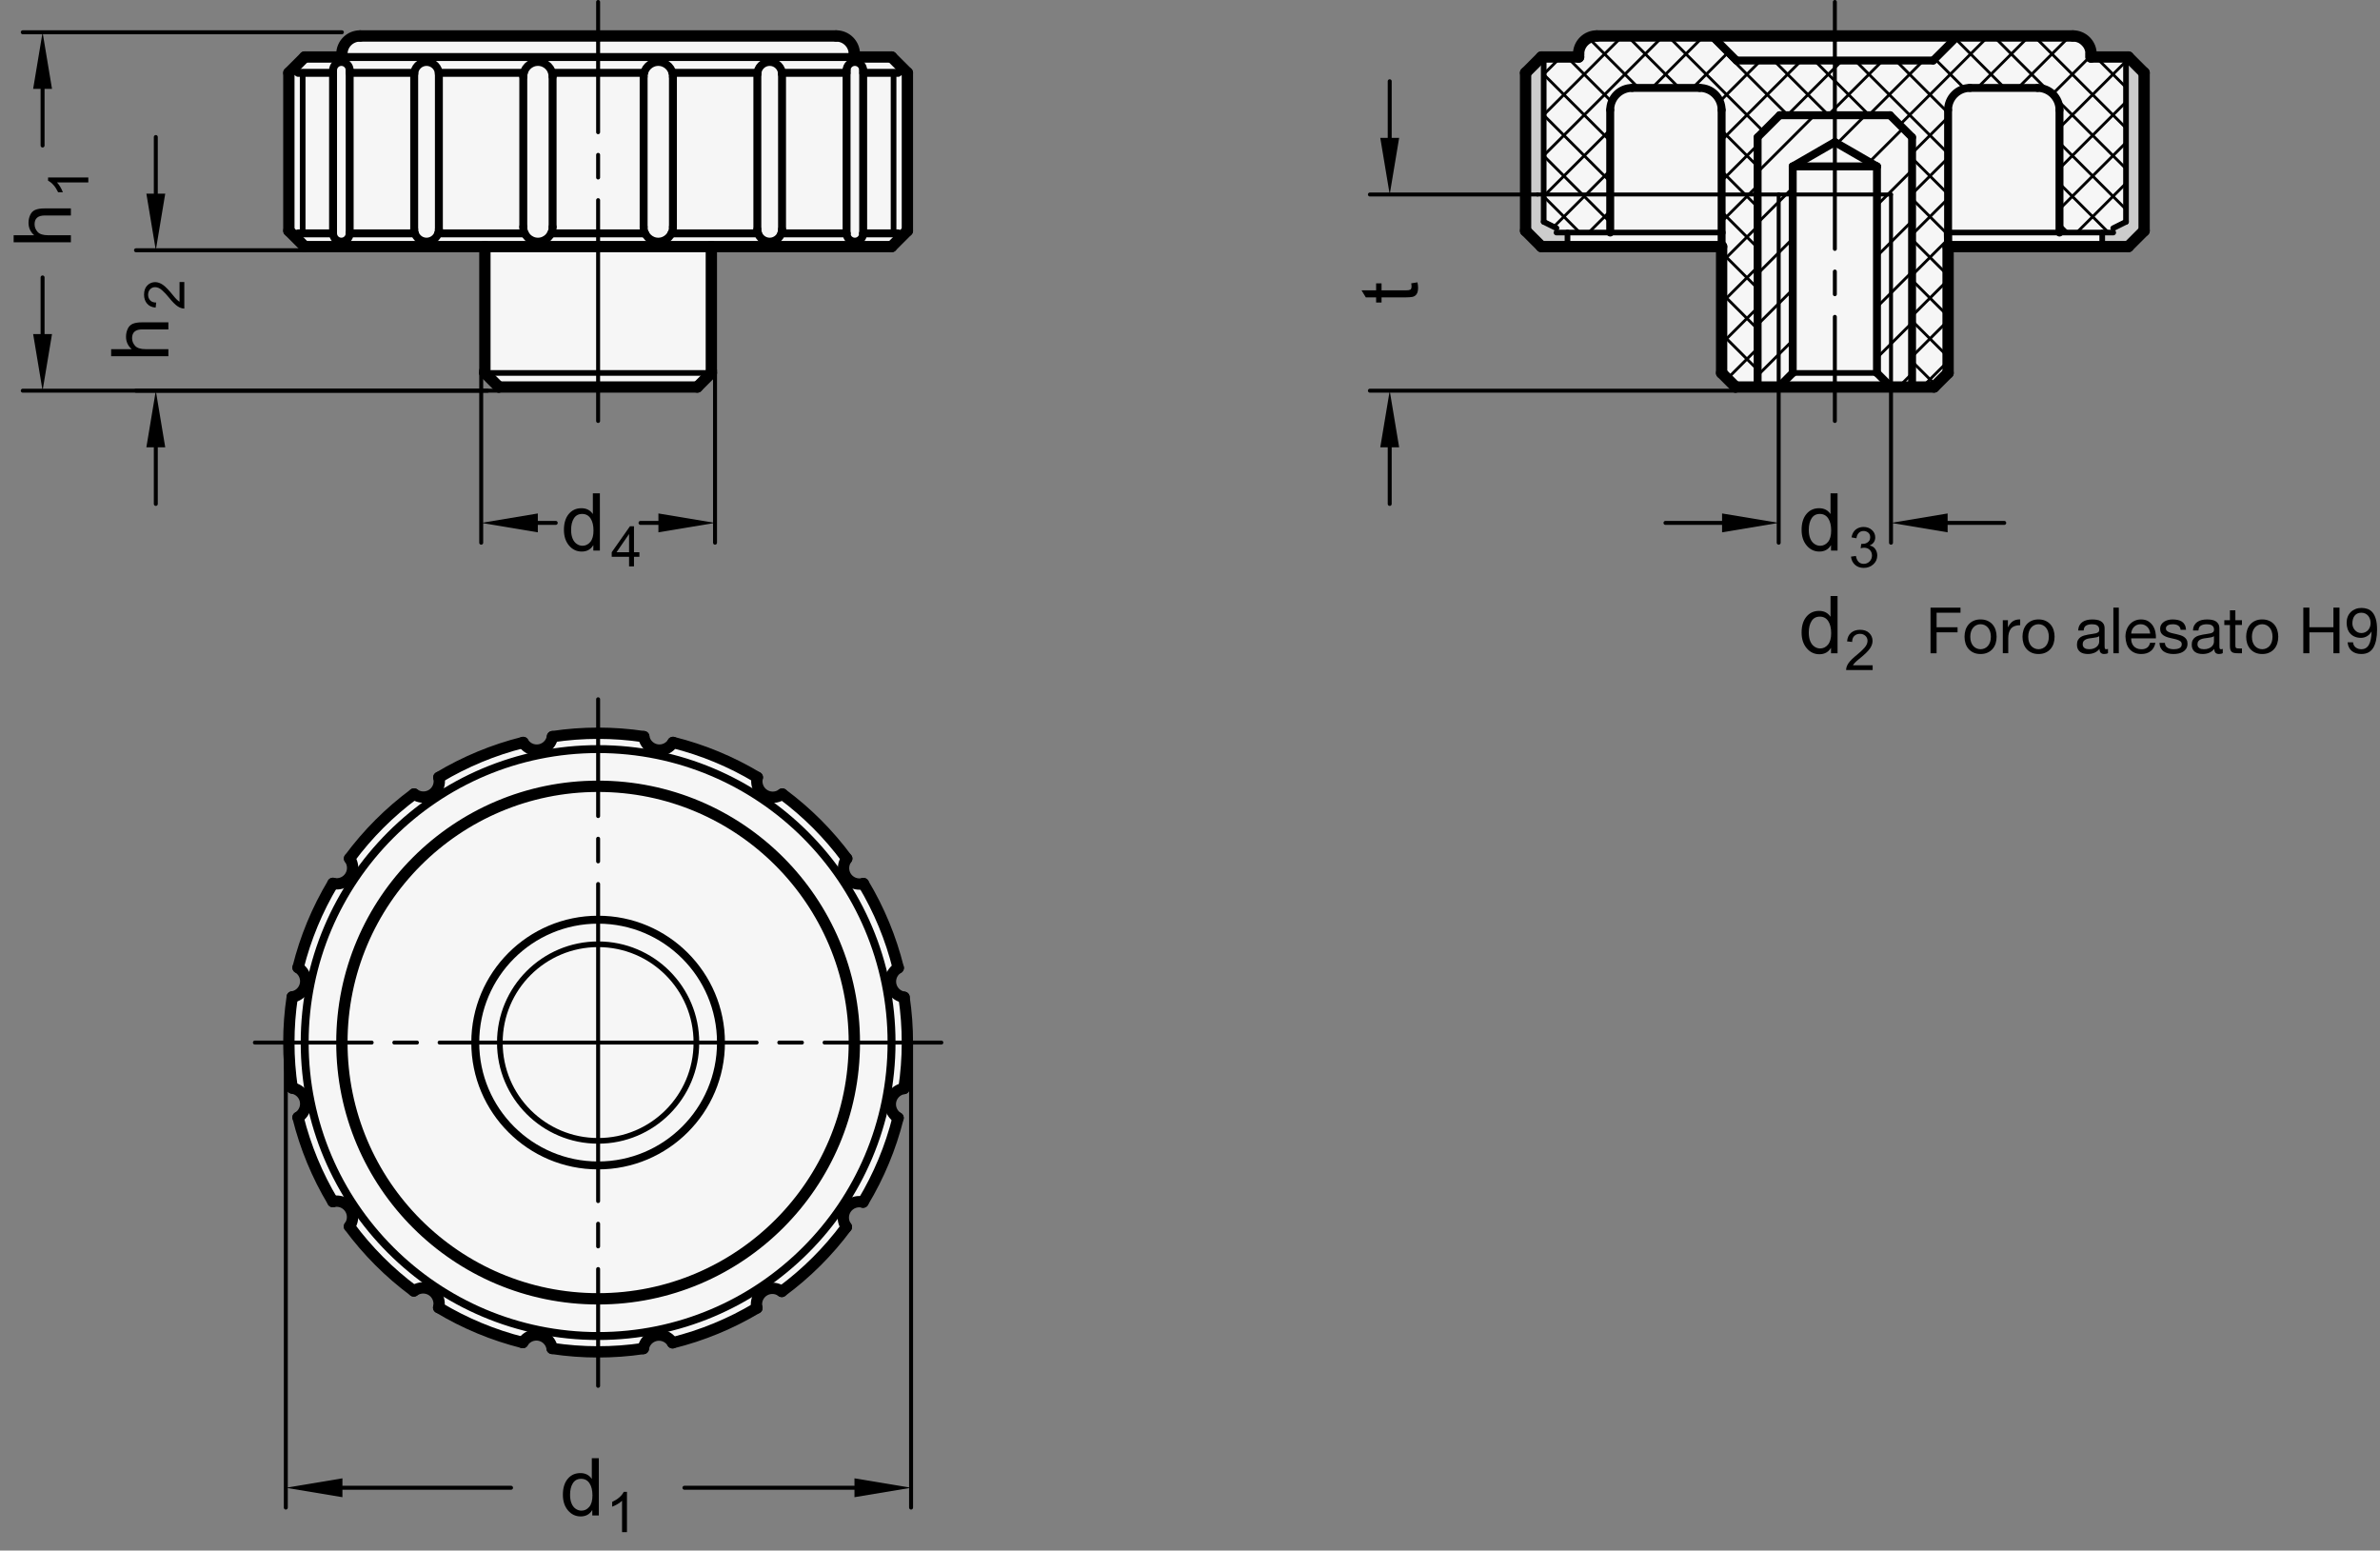 <?xml version="1.0" encoding="utf-8"?>
<!-- Generator: Adobe Illustrator 19.1.0, SVG Export Plug-In . SVG Version: 6.00 Build 0)  -->
<svg version="1.1" xmlns="http://www.w3.org/2000/svg" xmlns:xlink="http://www.w3.org/1999/xlink" x="0px" y="0px"
	 viewBox="0 0 297.918 194.07" enable-background="new 0 0 297.918 194.07" xml:space="preserve">
<rect x="0" y="0" width="297.918" height="194.07" fill="#808080" stroke="none"/>
<g id="MD_x5F_3_x5F_FUELLUNG_x5F_WS">
	<g id="POLYLINE_5_">
		<path fill="#FFFFFF" d="M36.58,124.777c-0.564,3.78-0.564,7.624-0.002,11.404c0.581,0.09,1.093,0.432,1.399,0.935
			c0.571,0.941,0.271,2.166-0.669,2.737c0.925,3.708,2.393,7.259,4.358,10.537c0.572-0.139,1.176-0.019,1.65,0.329
			c0.887,0.651,1.079,1.898,0.428,2.785c2.272,3.073,4.987,5.792,8.056,8.07c0.475-0.348,1.08-0.467,1.651-0.327
			c1.069,0.262,1.722,1.342,1.46,2.41c3.275,1.971,6.824,3.445,10.531,4.376c0.306-0.503,0.819-0.845,1.401-0.934
			c1.088-0.166,2.104,0.581,2.271,1.669c3.784,0.569,7.632,0.574,11.417,0.014c0.088-0.585,0.433-1.099,0.94-1.403
			c0.938-0.562,2.154-0.257,2.716,0.681c3.717-0.922,7.277-2.39,10.563-4.356c-0.141-0.573-0.019-1.18,0.332-1.655
			c0.652-0.882,1.896-1.069,2.778-0.416c3.08-2.273,5.806-4.991,8.089-8.064c-0.349-0.476-0.468-1.082-0.327-1.655
			c0.264-1.068,1.344-1.72,2.412-1.456c1.974-3.278,3.452-6.831,4.384-10.542c-0.513-0.308-0.861-0.829-0.947-1.421
			c-0.159-1.089,0.595-2.1,1.684-2.259c0.569-3.785,0.573-7.634,0.012-11.421c-0.594-0.086-1.117-0.437-1.424-0.953
			c-0.559-0.944-0.248-2.163,0.696-2.722c-0.924-3.714-2.394-7.271-4.361-10.554c-0.586,0.15-1.208,0.026-1.692-0.338
			c-0.88-0.661-1.057-1.91-0.395-2.79c-2.275-3.075-4.994-5.796-8.067-8.074c-0.483,0.361-1.103,0.484-1.686,0.335
			c-1.066-0.272-1.71-1.357-1.438-2.424c-3.283-1.972-6.841-3.445-10.557-4.372c-0.305,0.506-0.819,0.85-1.404,0.938
			c-1.082,0.162-2.091-0.583-2.253-1.665c-3.789-0.566-7.641-0.566-11.43,0c-0.09,0.581-0.432,1.094-0.935,1.399
			c-0.94,0.571-2.166,0.272-2.738-0.668c-3.714,0.928-7.269,2.402-10.551,4.373c0.141,0.572,0.021,1.178-0.328,1.653
			c-0.65,0.884-1.894,1.074-2.778,0.423c-3.075,2.278-5.795,4.998-8.071,8.074c0.348,0.475,0.468,1.079,0.329,1.65
			c-0.261,1.069-1.339,1.724-2.408,1.463c-1.967,3.278-3.438,6.83-4.365,10.54c0.503,0.305,0.845,0.818,0.935,1.399
			C38.413,123.592,37.667,124.609,36.58,124.777z"/>
	</g>
	<g id="POLYLINE_6_">
		<path fill="#FFFFFF" d="M111.601,7.136h-4.657V6.768c0-1.252-1.015-2.268-2.268-2.268H45.064c-1.252,0-2.268,1.015-2.268,2.268
			v0.369h-4.657l-1.981,1.981v19.764l1.981,1.981h22.558V46.68l1.757,1.757h24.831l1.757-1.757V30.862h22.558l1.981-1.981V9.117
			L111.601,7.136z"/>
	</g>
	<g id="POLYLINE_7_">
		<path fill="#FFFFFF" d="M266.41,7.136h-4.657V6.768c0-1.252-1.015-2.268-2.268-2.268h-59.613c-1.252,0-2.268,1.015-2.268,2.268
			v0.369h-4.657l-1.981,1.981v19.764l1.981,1.981h22.558V46.68l1.757,1.757h24.831l1.757-1.757V30.862h22.558l1.981-1.981V9.117
			L266.41,7.136z"/>
	</g>
	<g id="LINE_159_">
		<line fill="#FFFFFF" x1="111.601" y1="30.862" x2="89.043" y2="30.862"/>
	</g>
</g>
<g id="MD_x5F_3_x5F_FUELLUNG_x5F_GR">
	<g id="LINE">
		<line fill="#F6F6F6" x1="111.601" y1="30.862" x2="89.043" y2="30.862"/>
	</g>
	<g id="POLYLINE">
		<path fill="#F6F6F6" d="M266.41,7.136h-4.657V6.768c0-1.252-1.015-2.268-2.268-2.268h-59.613c-1.252,0-2.268,1.015-2.268,2.268
			v0.369h-4.657l-1.981,1.981v19.764l1.981,1.981h22.558V46.68l1.757,1.757h24.831l1.757-1.757V30.862h22.558l1.981-1.981V9.117
			L266.41,7.136z"/>
	</g>
	<g id="POLYLINE_1_">
		<path fill="#F6F6F6" d="M111.601,7.136h-4.657V6.768c0-1.252-1.015-2.268-2.268-2.268H45.064c-1.252,0-2.268,1.015-2.268,2.268
			v0.369h-4.657l-1.981,1.981v19.764l1.981,1.981h22.558V46.68l1.757,1.757h24.831l1.757-1.757V30.862h22.558l1.981-1.981V9.117
			L111.601,7.136z"/>
	</g>
	<g id="POLYLINE_2_">
		<path fill="#F6F6F6" d="M36.58,124.777c-0.564,3.78-0.564,7.624-0.002,11.404c0.581,0.09,1.093,0.432,1.399,0.935
			c0.571,0.941,0.271,2.166-0.669,2.737c0.925,3.708,2.393,7.259,4.358,10.537c0.572-0.139,1.176-0.019,1.65,0.329
			c0.887,0.651,1.079,1.898,0.428,2.785c2.272,3.073,4.987,5.792,8.056,8.07c0.475-0.348,1.08-0.467,1.651-0.327
			c1.069,0.262,1.722,1.342,1.46,2.41c3.275,1.971,6.824,3.445,10.531,4.376c0.306-0.503,0.819-0.845,1.401-0.934
			c1.088-0.166,2.104,0.581,2.271,1.669c3.784,0.569,7.632,0.574,11.417,0.014c0.088-0.585,0.433-1.099,0.94-1.403
			c0.938-0.562,2.154-0.257,2.716,0.681c3.717-0.922,7.277-2.39,10.563-4.356c-0.141-0.573-0.019-1.18,0.332-1.655
			c0.652-0.882,1.896-1.069,2.778-0.416c3.08-2.273,5.806-4.991,8.089-8.064c-0.349-0.476-0.468-1.082-0.327-1.655
			c0.264-1.068,1.344-1.72,2.412-1.456c1.974-3.278,3.452-6.831,4.384-10.542c-0.513-0.308-0.861-0.829-0.947-1.421
			c-0.159-1.089,0.595-2.1,1.684-2.259c0.569-3.785,0.573-7.634,0.012-11.421c-0.594-0.086-1.117-0.437-1.424-0.953
			c-0.559-0.944-0.248-2.163,0.696-2.722c-0.924-3.714-2.394-7.271-4.361-10.554c-0.586,0.15-1.208,0.026-1.692-0.338
			c-0.88-0.661-1.057-1.91-0.395-2.79c-2.275-3.075-4.994-5.796-8.067-8.074c-0.483,0.361-1.103,0.484-1.686,0.335
			c-1.066-0.272-1.71-1.357-1.438-2.424c-3.283-1.972-6.841-3.445-10.557-4.372c-0.305,0.506-0.819,0.85-1.404,0.938
			c-1.082,0.162-2.091-0.583-2.253-1.665c-3.789-0.566-7.641-0.566-11.43,0c-0.09,0.581-0.432,1.094-0.935,1.399
			c-0.94,0.571-2.166,0.272-2.738-0.668c-3.714,0.928-7.269,2.402-10.551,4.373c0.141,0.572,0.021,1.178-0.328,1.653
			c-0.65,0.884-1.894,1.074-2.778,0.423c-3.075,2.278-5.795,4.998-8.071,8.074c0.348,0.475,0.468,1.079,0.329,1.65
			c-0.261,1.069-1.339,1.724-2.408,1.463c-1.967,3.278-3.438,6.83-4.365,10.54c0.503,0.305,0.845,0.818,0.935,1.399
			C38.413,123.592,37.667,124.609,36.58,124.777z"/>
	</g>
</g>
<g id="MD_x5F_6_x5F_COLOR_x5F_K027">
	<g id="POLYLINE_3_">
		<polygon fill="#CCCCCC" points="196.211,29.104 196.211,30.862 192.948,30.862 190.967,28.881 190.967,9.117 192.948,7.136 
			193.235,7.136 193.234,27.761 194.832,28.558 194.832,29.104 		"/>
	</g>
	<g id="POLYLINE_4_">
		<polygon fill="#CCCCCC" points="263.147,30.862 263.147,29.105 264.525,29.105 264.525,28.559 266.123,27.762 266.123,7.136 
			266.41,7.136 268.391,9.117 268.391,28.881 266.41,30.862 		"/>
	</g>
</g>
<g id="MD_x5F_1_x5F_050">
	<g id="LINE_1_">
		
			<line fill="none" stroke="#000000" stroke-width="0.709" stroke-linecap="round" stroke-linejoin="round" stroke-miterlimit="10" x1="264.525" y1="28.559" x2="266.123" y2="27.762"/>
	</g>
	<g id="LINE_2_">
		
			<line fill="none" stroke="#000000" stroke-width="0.709" stroke-linecap="round" stroke-linejoin="round" stroke-miterlimit="10" x1="266.123" y1="7.136" x2="266.123" y2="27.762"/>
	</g>
	<g id="LINE_5_">
		
			<line fill="none" stroke="#000000" stroke-width="0.709" stroke-linecap="round" stroke-linejoin="round" stroke-miterlimit="10" x1="234.951" y1="46.68" x2="229.678" y2="46.68"/>
	</g>
	<g id="CIRCLE_2_">
		
			<path fill="none" stroke="#000000" stroke-width="0.709" stroke-linecap="round" stroke-linejoin="round" stroke-miterlimit="10" d="
			M62.568,130.487c0-6.794,5.508-12.302,12.302-12.302c6.794,0,12.302,5.508,12.302,12.302c0,6.794-5.508,12.302-12.302,12.302
			C68.076,142.789,62.568,137.281,62.568,130.487L62.568,130.487z"/>
	</g>
	<g id="LINE_50_">
		
			<line fill="none" stroke="#000000" stroke-width="0.709" stroke-linecap="round" stroke-linejoin="round" stroke-miterlimit="10" x1="60.697" y1="46.68" x2="74.87" y2="46.68"/>
	</g>
	<g id="LINE_57_">
		
			<line fill="none" stroke="#000000" stroke-width="0.709" stroke-linecap="round" stroke-linejoin="round" stroke-miterlimit="10" x1="89.043" y1="46.68" x2="74.87" y2="46.68"/>
	</g>
	<g id="LINE_73_">
		
			<line fill="none" stroke="#000000" stroke-width="0.709" stroke-linecap="round" stroke-linejoin="round" stroke-miterlimit="10" x1="224.406" y1="46.68" x2="229.678" y2="46.68"/>
	</g>
	<g id="LINE_121_">
		
			<line fill="none" stroke="#000000" stroke-width="0.709" stroke-linecap="round" stroke-linejoin="round" stroke-miterlimit="10" x1="264.525" y1="29.105" x2="243.852" y2="29.105"/>
	</g>
	<g id="LINE_127_">
		
			<line fill="none" stroke="#000000" stroke-width="0.709" stroke-linecap="round" stroke-linejoin="round" stroke-miterlimit="10" x1="263.147" y1="30.862" x2="263.147" y2="29.105"/>
	</g>
	<g id="LINE_153_">
		
			<line fill="none" stroke="#000000" stroke-width="0.709" stroke-linecap="round" stroke-linejoin="round" stroke-miterlimit="10" x1="194.832" y1="28.558" x2="193.234" y2="27.761"/>
	</g>
	<g id="LINE_154_">
		
			<line fill="none" stroke="#000000" stroke-width="0.709" stroke-linecap="round" stroke-linejoin="round" stroke-miterlimit="10" x1="193.235" y1="7.136" x2="193.234" y2="27.761"/>
	</g>
	<g id="LINE_155_">
		
			<line fill="none" stroke="#000000" stroke-width="0.709" stroke-linecap="round" stroke-linejoin="round" stroke-miterlimit="10" x1="194.832" y1="29.104" x2="215.506" y2="29.104"/>
	</g>
	<g id="LINE_156_">
		
			<line fill="none" stroke="#000000" stroke-width="0.709" stroke-linecap="round" stroke-linejoin="round" stroke-miterlimit="10" x1="196.211" y1="30.862" x2="196.211" y2="29.104"/>
	</g>
	<g id="LINE_157_">
		
			<line fill="none" stroke="#000000" stroke-width="0.709" stroke-linecap="round" stroke-linejoin="round" stroke-miterlimit="10" x1="111.853" y1="9.117" x2="111.853" y2="29.21"/>
	</g>
	<g id="LINE_158_">
		
			<line fill="none" stroke="#000000" stroke-width="0.709" stroke-linecap="round" stroke-linejoin="round" stroke-miterlimit="10" x1="37.887" y1="9.117" x2="37.887" y2="29.21"/>
	</g>
</g>
<g id="MD_x5F_2_x5F_SCHRAFFUR">
	<g id="HATCH">
		<path fill-rule="evenodd" clip-rule="evenodd" fill="none" d="M236.708,48.437h2.636V17.178l-2.757-2.757h-6.909v3.362
			l5.272,3.044v3.515h1.757V48.437z M236.708,24.343h-1.757V46.68l1.757,1.757V24.343z M220.012,48.437h2.636V24.343h1.757v-3.515
			l5.272-3.044v-3.362h-6.909l-2.757,2.757V48.437z M222.648,48.437l1.757-1.757V24.343h-1.757V48.437z"/>
		
			<path fill="none" stroke="#000000" stroke-width="0.354" stroke-linecap="round" stroke-linejoin="round" stroke-miterlimit="10" d="
			M220.012,21.54l7.119-7.119 M220.012,27.904l2.636-2.636 M222.648,25.268l0.925-0.925 M223.574,24.343l0.832-0.832 M229.967,17.95
			l3.529-3.529 M220.012,34.268l2.636-2.636 M222.648,31.632l1.757-1.757 M234.001,20.279l4.222-4.222 M220.012,40.632l2.636-2.636
			 M222.648,37.996l1.757-1.757 M234.951,25.694l1.351-1.351 M236.302,24.343l3.043-3.043 M220.012,46.996l2.636-2.636
			 M222.648,44.36l1.757-1.757 M234.951,32.058l1.757-1.757 M236.708,30.3l2.636-2.636 M234.951,38.421l1.757-1.757 M234.951,44.785
			l1.757-1.757 M236.708,36.664l2.636-2.636 M236.708,43.028l2.636-2.636 M237.663,48.437l1.681-1.681"/>
	</g>
	<g id="HATCH_1_">
		<path fill-rule="evenodd" clip-rule="evenodd" fill="none" d="M215.505,46.68l1.757,1.757h2.75V17.178l2.757-2.757h13.819
			l2.757,2.757v31.259h2.75l1.757-1.757V13.76c0-1.523,1.234-2.757,2.757-2.757h8.433c1.523,0,2.757,1.234,2.757,2.757v15.345h6.727
			v-0.546l1.598-0.798V7.136h-4.371V6.768c0-1.252-1.015-2.268-2.268-2.268h-14.428l-3.076,3.076h-24.605L214.3,4.5h-14.428
			c-1.252,0-2.268,1.015-2.268,2.268v0.369h-4.37l0,20.625l1.598,0.798l0,0.546l6.726,0V13.76c0-1.523,1.234-2.757,2.757-2.757
			h8.433c1.523,0,2.757,1.234,2.757,2.757V46.68L215.505,46.68z"/>
		
			<path fill="none" stroke="#000000" stroke-width="0.354" stroke-linecap="round" stroke-linejoin="round" stroke-miterlimit="10" d="
			M193.235,9.284l2.148-2.148 M193.235,14.375L203.11,4.5 M193.235,19.466L208.201,4.5 M193.234,24.558l8.324-8.324 M206.789,11.003
			l6.503-6.503 M194.494,28.389l7.065-7.065 M211.881,11.003l4.461-4.461 M198.87,29.104l2.688-2.688 M215.127,12.847l5.272-5.272
			 M215.505,17.56l9.985-9.985 M215.505,22.652l4.507-4.507 M215.505,27.743l4.507-4.507 M215.505,32.834l4.507-4.507
			 M223.736,14.421l6.846-6.846 M228.827,14.421l6.846-6.846 M233.918,14.421l6.846-6.846 M215.505,37.925l4.507-4.507
			 M237.798,15.632L248.93,4.5 M215.505,43.016l4.507-4.507 M239.345,19.177l4.507-4.507 M247.519,11.003l6.503-6.503
			 M216.219,47.394l3.793-3.793 M239.345,24.268l4.507-4.507 M252.61,11.003l6.503-6.503 M239.345,29.359l4.507-4.507
			 M256.922,11.782l4.83-4.83 M239.345,34.45l4.507-4.507 M239.345,39.542l4.507-4.507 M239.345,44.633l4.507-4.507 M257.798,15.997
			l8.325-8.325 M257.798,21.088l8.325-8.325 M257.798,26.179l8.325-8.325 M240.632,48.437l3.22-3.22 M259.964,29.105l6.159-6.159
			 M197.749,29.104l-4.514-4.514 M220.012,46.276l-4.507-4.507 M220.012,41.185l-4.507-4.507 M220.012,36.094l-4.507-4.507
			 M201.559,27.823l-8.324-8.324 M201.559,22.732l-8.324-8.324 M201.559,17.64l-8.324-8.324 M220.012,31.003l-4.507-4.507
			 M201.913,12.904l-5.768-5.768 M242.316,48.215l-2.971-2.971 M220.012,25.912l-4.507-4.507 M205.103,11.003l-6.234-6.234
			 M243.852,44.66l-4.507-4.507 M220.012,20.82l-4.507-4.507 M210.194,11.003L203.692,4.5 M243.852,39.569l-4.507-4.507
			 M220.737,16.454L208.783,4.5 M243.852,34.478l-4.507-4.507 M223.795,14.421L213.874,4.5 M243.852,29.386l-4.507-4.507
			 M243.852,24.295l-4.507-4.507 M228.887,14.421l-6.846-6.846 M233.978,14.421l-6.846-6.846 M243.852,19.204L232.223,7.576
			 M258.844,29.105l-1.045-1.045 M243.852,14.113l-6.537-6.537 M263.935,29.105l-6.137-6.137 M246.06,11.23l-3.867-3.867
			 M266.123,26.202l-8.325-8.325 M250.924,11.003l-6.185-6.185 M266.123,21.111l-9.014-9.014 M256.704,11.691L249.512,4.5
			 M266.123,16.02L254.603,4.5 M266.123,10.929l-3.792-3.792 M261.604,6.409l-1.761-1.761"/>
	</g>
</g>
<g id="MD_x5F_1_x5F_100">
	<g id="LINE_3_">
		
			<line fill="none" stroke="#000000" stroke-width="1.417" stroke-linecap="round" stroke-linejoin="round" stroke-miterlimit="10" x1="242.094" y1="48.437" x2="229.678" y2="48.437"/>
	</g>
	<g id="LINE_4_">
		
			<line fill="none" stroke="#000000" stroke-width="1.417" stroke-linecap="round" stroke-linejoin="round" stroke-miterlimit="10" x1="229.678" y1="4.5" x2="259.485" y2="4.5"/>
	</g>
	<g id="LINE_11_">
		
			<line fill="none" stroke="#000000" stroke-width="1.417" stroke-linecap="round" stroke-linejoin="round" stroke-miterlimit="10" x1="190.966" y1="9.117" x2="190.966" y2="28.881"/>
	</g>
	<g id="LINE_12_">
		
			<line fill="none" stroke="#000000" stroke-width="1.417" stroke-linecap="round" stroke-linejoin="round" stroke-miterlimit="10" x1="113.582" y1="9.117" x2="113.582" y2="28.881"/>
	</g>
	<g id="LINE_13_">
		
			<line fill="none" stroke="#000000" stroke-width="1.417" stroke-linecap="round" stroke-linejoin="round" stroke-miterlimit="10" x1="36.158" y1="9.117" x2="36.158" y2="28.881"/>
	</g>
	<g id="LINE_31_">
		
			<line fill="none" stroke="#000000" stroke-width="1.417" stroke-linecap="round" stroke-linejoin="round" stroke-miterlimit="10" x1="38.139" y1="30.862" x2="74.87" y2="30.862"/>
	</g>
	<g id="ARC_2_">
		
			<path fill="none" stroke="#000000" stroke-width="1.417" stroke-linecap="round" stroke-linejoin="round" stroke-miterlimit="10" d="
			M41.676,110.565c-1.967,3.278-3.438,6.83-4.365,10.54"/>
	</g>
	<g id="ARC_3_">
		
			<path fill="none" stroke="#000000" stroke-width="1.417" stroke-linecap="round" stroke-linejoin="round" stroke-miterlimit="10" d="
			M37.307,139.854c0.941-0.571,1.24-1.796,0.669-2.737c-0.305-0.503-0.817-0.845-1.399-0.935"/>
	</g>
	<g id="ARC_4_">
		
			<path fill="none" stroke="#000000" stroke-width="1.417" stroke-linecap="round" stroke-linejoin="round" stroke-miterlimit="10" d="
			M36.58,124.777c1.088-0.168,1.833-1.186,1.665-2.273c-0.09-0.581-0.432-1.094-0.935-1.399"/>
	</g>
	<g id="ARC_5_">
		
			<path fill="none" stroke="#000000" stroke-width="1.417" stroke-linecap="round" stroke-linejoin="round" stroke-miterlimit="10" d="
			M37.307,139.854c0.925,3.708,2.393,7.259,4.358,10.537"/>
	</g>
	<g id="ARC_6_">
		
			<path fill="none" stroke="#000000" stroke-width="1.417" stroke-linecap="round" stroke-linejoin="round" stroke-miterlimit="10" d="
			M36.58,124.777c-0.564,3.78-0.564,7.624-0.002,11.404"/>
	</g>
	<g id="LINE_39_">
		
			<line fill="none" stroke="#000000" stroke-width="1.417" stroke-linecap="round" stroke-linejoin="round" stroke-miterlimit="10" x1="36.158" y1="28.881" x2="38.139" y2="30.862"/>
	</g>
	<g id="ARC_7_">
		
			<path fill="none" stroke="#000000" stroke-width="1.417" stroke-linecap="round" stroke-linejoin="round" stroke-miterlimit="10" d="
			M51.827,99.378c-3.075,2.278-5.795,4.998-8.071,8.074"/>
	</g>
	<g id="CIRCLE_1_">
		
			<path fill="none" stroke="#000000" stroke-width="1.417" stroke-linecap="round" stroke-linejoin="round" stroke-miterlimit="10" d="
			M42.796,130.487c0-17.714,14.36-32.074,32.074-32.074s32.074,14.36,32.074,32.074s-14.36,32.074-32.074,32.074
			S42.796,148.201,42.796,130.487L42.796,130.487z"/>
	</g>
	<g id="ARC_8_">
		
			<path fill="none" stroke="#000000" stroke-width="1.417" stroke-linecap="round" stroke-linejoin="round" stroke-miterlimit="10" d="
			M105.991,107.46c-2.275-3.075-4.994-5.796-8.067-8.074"/>
	</g>
	<g id="ARC_9_">
		
			<path fill="none" stroke="#000000" stroke-width="1.417" stroke-linecap="round" stroke-linejoin="round" stroke-miterlimit="10" d="
			M84.186,168.063c3.717-0.922,7.277-2.39,10.563-4.356"/>
	</g>
	<g id="ARC_10_">
		
			<path fill="none" stroke="#000000" stroke-width="1.417" stroke-linecap="round" stroke-linejoin="round" stroke-miterlimit="10" d="
			M54.91,163.658c3.275,1.971,6.824,3.445,10.531,4.376"/>
	</g>
	<g id="ARC_11_">
		
			<path fill="none" stroke="#000000" stroke-width="1.417" stroke-linecap="round" stroke-linejoin="round" stroke-miterlimit="10" d="
			M43.743,153.505c2.272,3.073,4.987,5.792,8.056,8.07"/>
	</g>
	<g id="ARC_12_">
		
			<path fill="none" stroke="#000000" stroke-width="1.417" stroke-linecap="round" stroke-linejoin="round" stroke-miterlimit="10" d="
			M54.91,163.658c0.262-1.069-0.391-2.148-1.46-2.41c-0.572-0.14-1.176-0.021-1.651,0.327"/>
	</g>
	<g id="ARC_13_">
		
			<path fill="none" stroke="#000000" stroke-width="1.417" stroke-linecap="round" stroke-linejoin="round" stroke-miterlimit="10" d="
			M43.743,153.505c0.651-0.887,0.459-2.134-0.428-2.785c-0.474-0.348-1.078-0.469-1.65-0.329"/>
	</g>
	<g id="ARC_14_">
		
			<path fill="none" stroke="#000000" stroke-width="1.417" stroke-linecap="round" stroke-linejoin="round" stroke-miterlimit="10" d="
			M69.113,168.77c3.784,0.569,7.632,0.574,11.417,0.014"/>
	</g>
	<g id="ARC_15_">
		
			<path fill="none" stroke="#000000" stroke-width="1.417" stroke-linecap="round" stroke-linejoin="round" stroke-miterlimit="10" d="
			M69.113,168.77c-0.166-1.088-1.183-1.835-2.271-1.669c-0.582,0.089-1.095,0.431-1.401,0.934"/>
	</g>
	<g id="ARC_16_">
		
			<path fill="none" stroke="#000000" stroke-width="1.417" stroke-linecap="round" stroke-linejoin="round" stroke-miterlimit="10" d="
			M84.186,168.063c-0.562-0.938-1.778-1.243-2.716-0.681c-0.507,0.304-0.852,0.818-0.94,1.403"/>
	</g>
	<g id="ARC_17_">
		
			<path fill="none" stroke="#000000" stroke-width="1.417" stroke-linecap="round" stroke-linejoin="round" stroke-miterlimit="10" d="
			M41.676,110.565c1.069,0.261,2.147-0.394,2.408-1.463c0.14-0.572,0.019-1.176-0.329-1.65"/>
	</g>
	<g id="ARC_18_">
		
			<path fill="none" stroke="#000000" stroke-width="1.417" stroke-linecap="round" stroke-linejoin="round" stroke-miterlimit="10" d="
			M113.154,136.237c-1.089,0.159-1.843,1.17-1.684,2.259c0.086,0.592,0.434,1.114,0.947,1.421"/>
	</g>
	<g id="ARC_19_">
		
			<path fill="none" stroke="#000000" stroke-width="1.417" stroke-linecap="round" stroke-linejoin="round" stroke-miterlimit="10" d="
			M97.859,161.635c3.08-2.273,5.806-4.991,8.089-8.064"/>
	</g>
	<g id="ARC_20_">
		
			<path fill="none" stroke="#000000" stroke-width="1.417" stroke-linecap="round" stroke-linejoin="round" stroke-miterlimit="10" d="
			M97.859,161.635c-0.882-0.652-2.126-0.466-2.778,0.416c-0.351,0.475-0.473,1.081-0.332,1.655"/>
	</g>
	<g id="ARC_21_">
		
			<path fill="none" stroke="#000000" stroke-width="1.417" stroke-linecap="round" stroke-linejoin="round" stroke-miterlimit="10" d="
			M108.033,150.46c-1.068-0.264-2.148,0.388-2.412,1.456c-0.142,0.573-0.022,1.179,0.327,1.655"/>
	</g>
	<g id="ARC_22_">
		
			<path fill="none" stroke="#000000" stroke-width="1.417" stroke-linecap="round" stroke-linejoin="round" stroke-miterlimit="10" d="
			M108.033,150.46c1.974-3.278,3.452-6.831,4.384-10.542"/>
	</g>
	<g id="ARC_23_">
		
			<path fill="none" stroke="#000000" stroke-width="1.417" stroke-linecap="round" stroke-linejoin="round" stroke-miterlimit="10" d="
			M112.439,121.141c-0.924-3.714-2.394-7.271-4.361-10.554"/>
	</g>
	<g id="ARC_24_">
		
			<path fill="none" stroke="#000000" stroke-width="1.417" stroke-linecap="round" stroke-linejoin="round" stroke-miterlimit="10" d="
			M113.154,136.237c0.569-3.785,0.573-7.634,0.012-11.421"/>
	</g>
	<g id="ARC_25_">
		
			<path fill="none" stroke="#000000" stroke-width="1.417" stroke-linecap="round" stroke-linejoin="round" stroke-miterlimit="10" d="
			M112.439,121.141c-0.944,0.559-1.256,1.778-0.696,2.722c0.306,0.517,0.829,0.867,1.424,0.953"/>
	</g>
	<g id="ARC_26_">
		
			<path fill="none" stroke="#000000" stroke-width="1.417" stroke-linecap="round" stroke-linejoin="round" stroke-miterlimit="10" d="
			M105.991,107.46c-0.661,0.88-0.484,2.129,0.395,2.79c0.483,0.364,1.106,0.488,1.692,0.338"/>
	</g>
	<g id="ARC_27_">
		
			<path fill="none" stroke="#000000" stroke-width="1.417" stroke-linecap="round" stroke-linejoin="round" stroke-miterlimit="10" d="
			M94.8,97.297c-3.283-1.972-6.841-3.445-10.557-4.372"/>
	</g>
	<g id="LINE_43_">
		
			<line fill="none" stroke="#000000" stroke-width="1.417" stroke-linecap="round" stroke-linejoin="round" stroke-miterlimit="10" x1="111.601" y1="30.862" x2="74.87" y2="30.862"/>
	</g>
	<g id="ARC_28_">
		
			<path fill="none" stroke="#000000" stroke-width="1.417" stroke-linecap="round" stroke-linejoin="round" stroke-miterlimit="10" d="
			M65.483,92.928c-3.714,0.928-7.269,2.402-10.551,4.373"/>
	</g>
	<g id="ARC_29_">
		
			<path fill="none" stroke="#000000" stroke-width="1.417" stroke-linecap="round" stroke-linejoin="round" stroke-miterlimit="10" d="
			M51.827,99.378c0.884,0.65,2.128,0.461,2.778-0.423c0.349-0.475,0.47-1.081,0.328-1.653"/>
	</g>
	<g id="ARC_30_">
		
			<path fill="none" stroke="#000000" stroke-width="1.417" stroke-linecap="round" stroke-linejoin="round" stroke-miterlimit="10" d="
			M80.586,92.197c-3.789-0.566-7.641-0.566-11.43,0"/>
	</g>
	<g id="ARC_31_">
		
			<path fill="none" stroke="#000000" stroke-width="1.417" stroke-linecap="round" stroke-linejoin="round" stroke-miterlimit="10" d="
			M65.483,92.928c0.571,0.94,1.797,1.24,2.738,0.668c0.503-0.306,0.845-0.818,0.935-1.399"/>
	</g>
	<g id="ARC_32_">
		
			<path fill="none" stroke="#000000" stroke-width="1.417" stroke-linecap="round" stroke-linejoin="round" stroke-miterlimit="10" d="
			M80.586,92.197c0.162,1.082,1.171,1.828,2.253,1.665c0.584-0.088,1.099-0.432,1.404-0.938"/>
	</g>
	<g id="LINE_49_">
		
			<line fill="none" stroke="#000000" stroke-width="1.417" stroke-linecap="round" stroke-linejoin="round" stroke-miterlimit="10" x1="62.454" y1="48.437" x2="74.87" y2="48.437"/>
	</g>
	<g id="LINE_52_">
		
			<line fill="none" stroke="#000000" stroke-width="1.417" stroke-linecap="round" stroke-linejoin="round" stroke-miterlimit="10" x1="60.697" y1="30.862" x2="60.697" y2="46.68"/>
	</g>
	<g id="LINE_53_">
		
			<line fill="none" stroke="#000000" stroke-width="1.417" stroke-linecap="round" stroke-linejoin="round" stroke-miterlimit="10" x1="60.697" y1="46.68" x2="62.454" y2="48.437"/>
	</g>
	<g id="LINE_55_">
		
			<line fill="none" stroke="#000000" stroke-width="1.417" stroke-linecap="round" stroke-linejoin="round" stroke-miterlimit="10" x1="89.043" y1="30.862" x2="89.043" y2="46.68"/>
	</g>
	<g id="LINE_56_">
		
			<line fill="none" stroke="#000000" stroke-width="1.417" stroke-linecap="round" stroke-linejoin="round" stroke-miterlimit="10" x1="87.286" y1="48.437" x2="74.87" y2="48.437"/>
	</g>
	<g id="LINE_58_">
		
			<line fill="none" stroke="#000000" stroke-width="1.417" stroke-linecap="round" stroke-linejoin="round" stroke-miterlimit="10" x1="89.043" y1="46.68" x2="87.286" y2="48.437"/>
	</g>
	<g id="ARC_35_">
		
			<path fill="none" stroke="#000000" stroke-width="1.417" stroke-linecap="round" stroke-linejoin="round" stroke-miterlimit="10" d="
			M94.8,97.297c-0.272,1.066,0.371,2.151,1.438,2.424c0.584,0.149,1.204,0.026,1.686-0.335"/>
	</g>
	<g id="LINE_62_">
		
			<line fill="none" stroke="#000000" stroke-width="1.417" stroke-linecap="round" stroke-linejoin="round" stroke-miterlimit="10" x1="113.582" y1="28.881" x2="111.601" y2="30.862"/>
	</g>
	<g id="LINE_68_">
		
			<line fill="none" stroke="#000000" stroke-width="1.417" stroke-linecap="round" stroke-linejoin="round" stroke-miterlimit="10" x1="192.947" y1="30.862" x2="215.505" y2="30.862"/>
	</g>
	<g id="LINE_69_">
		
			<line fill="none" stroke="#000000" stroke-width="1.417" stroke-linecap="round" stroke-linejoin="round" stroke-miterlimit="10" x1="190.966" y1="28.881" x2="192.947" y2="30.862"/>
	</g>
	<g id="LINE_70_">
		
			<line fill="none" stroke="#000000" stroke-width="1.417" stroke-linecap="round" stroke-linejoin="round" stroke-miterlimit="10" x1="215.505" y1="30.862" x2="215.505" y2="46.68"/>
	</g>
	<g id="LINE_71_">
		
			<line fill="none" stroke="#000000" stroke-width="1.417" stroke-linecap="round" stroke-linejoin="round" stroke-miterlimit="10" x1="217.263" y1="48.437" x2="229.678" y2="48.437"/>
	</g>
	<g id="LINE_72_">
		
			<line fill="none" stroke="#000000" stroke-width="1.417" stroke-linecap="round" stroke-linejoin="round" stroke-miterlimit="10" x1="215.505" y1="46.68" x2="217.263" y2="48.437"/>
	</g>
	<g id="LINE_76_">
		
			<line fill="none" stroke="#000000" stroke-width="1.417" stroke-linecap="round" stroke-linejoin="round" stroke-miterlimit="10" x1="42.796" y1="7.136" x2="38.139" y2="7.136"/>
	</g>
	<g id="LINE_80_">
		
			<line fill="none" stroke="#000000" stroke-width="1.417" stroke-linecap="round" stroke-linejoin="round" stroke-miterlimit="10" x1="38.139" y1="7.136" x2="36.158" y2="9.117"/>
	</g>
	<g id="LINE_82_">
		
			<line fill="none" stroke="#000000" stroke-width="1.417" stroke-linecap="round" stroke-linejoin="round" stroke-miterlimit="10" x1="74.87" y1="4.5" x2="104.676" y2="4.5"/>
	</g>
	<g id="LINE_86_">
		
			<line fill="none" stroke="#000000" stroke-width="1.417" stroke-linecap="round" stroke-linejoin="round" stroke-miterlimit="10" x1="74.87" y1="4.5" x2="45.064" y2="4.5"/>
	</g>
	<g id="LINE_89_">
		
			<line fill="none" stroke="#000000" stroke-width="1.417" stroke-linecap="round" stroke-linejoin="round" stroke-miterlimit="10" x1="42.796" y1="6.768" x2="42.796" y2="7.136"/>
	</g>
	<g id="ARC_40_">
		
			<path fill="none" stroke="#000000" stroke-width="1.417" stroke-linecap="round" stroke-linejoin="round" stroke-miterlimit="10" d="
			M45.064,4.5c-1.252,0-2.268,1.015-2.268,2.268"/>
	</g>
	<g id="LINE_92_">
		
			<line fill="none" stroke="#000000" stroke-width="1.417" stroke-linecap="round" stroke-linejoin="round" stroke-miterlimit="10" x1="111.601" y1="7.136" x2="113.582" y2="9.117"/>
	</g>
	<g id="LINE_95_">
		
			<line fill="none" stroke="#000000" stroke-width="1.417" stroke-linecap="round" stroke-linejoin="round" stroke-miterlimit="10" x1="106.944" y1="6.768" x2="106.944" y2="7.136"/>
	</g>
	<g id="LINE_96_">
		
			<line fill="none" stroke="#000000" stroke-width="1.417" stroke-linecap="round" stroke-linejoin="round" stroke-miterlimit="10" x1="106.944" y1="7.136" x2="111.601" y2="7.136"/>
	</g>
	<g id="ARC_45_">
		
			<path fill="none" stroke="#000000" stroke-width="1.417" stroke-linecap="round" stroke-linejoin="round" stroke-miterlimit="10" d="
			M106.944,6.768c0-1.252-1.015-2.268-2.268-2.268"/>
	</g>
	<g id="LINE_99_">
		
			<line fill="none" stroke="#000000" stroke-width="1.417" stroke-linecap="round" stroke-linejoin="round" stroke-miterlimit="10" x1="229.678" y1="4.5" x2="199.872" y2="4.5"/>
	</g>
	<g id="LINE_102_">
		
			<line fill="none" stroke="#000000" stroke-width="1.417" stroke-linecap="round" stroke-linejoin="round" stroke-miterlimit="10" x1="192.947" y1="7.136" x2="190.966" y2="9.117"/>
	</g>
	<g id="LINE_103_">
		
			<line fill="none" stroke="#000000" stroke-width="1.417" stroke-linecap="round" stroke-linejoin="round" stroke-miterlimit="10" x1="197.604" y1="7.136" x2="192.947" y2="7.136"/>
	</g>
	<g id="LINE_104_">
		
			<line fill="none" stroke="#000000" stroke-width="1.417" stroke-linecap="round" stroke-linejoin="round" stroke-miterlimit="10" x1="197.604" y1="6.768" x2="197.604" y2="7.136"/>
	</g>
	<g id="ARC_47_">
		
			<path fill="none" stroke="#000000" stroke-width="1.417" stroke-linecap="round" stroke-linejoin="round" stroke-miterlimit="10" d="
			M199.872,4.5c-1.252,0-2.268,1.015-2.268,2.268"/>
	</g>
	<g id="LINE_112_">
		
			<line fill="none" stroke="#000000" stroke-width="1.417" stroke-linecap="round" stroke-linejoin="round" stroke-miterlimit="10" x1="268.391" y1="9.117" x2="268.391" y2="28.881"/>
	</g>
	<g id="LINE_120_">
		
			<line fill="none" stroke="#000000" stroke-width="1.417" stroke-linecap="round" stroke-linejoin="round" stroke-miterlimit="10" x1="266.41" y1="30.862" x2="243.852" y2="30.862"/>
	</g>
	<g id="LINE_122_">
		
			<line fill="none" stroke="#000000" stroke-width="1.417" stroke-linecap="round" stroke-linejoin="round" stroke-miterlimit="10" x1="243.852" y1="30.862" x2="243.852" y2="46.68"/>
	</g>
	<g id="LINE_123_">
		
			<line fill="none" stroke="#000000" stroke-width="1.417" stroke-linecap="round" stroke-linejoin="round" stroke-miterlimit="10" x1="243.852" y1="46.68" x2="242.094" y2="48.437"/>
	</g>
	<g id="LINE_128_">
		
			<line fill="none" stroke="#000000" stroke-width="1.417" stroke-linecap="round" stroke-linejoin="round" stroke-miterlimit="10" x1="268.391" y1="28.881" x2="266.41" y2="30.862"/>
	</g>
	<g id="ARC_49_">
		
			<path fill="none" stroke="#000000" stroke-width="1.417" stroke-linecap="round" stroke-linejoin="round" stroke-miterlimit="10" d="
			M261.752,6.768c0-1.252-1.015-2.268-2.268-2.268"/>
	</g>
	<g id="LINE_132_">
		
			<line fill="none" stroke="#000000" stroke-width="1.417" stroke-linecap="round" stroke-linejoin="round" stroke-miterlimit="10" x1="266.41" y1="7.136" x2="268.391" y2="9.117"/>
	</g>
	<g id="LINE_133_">
		
			<line fill="none" stroke="#000000" stroke-width="1.417" stroke-linecap="round" stroke-linejoin="round" stroke-miterlimit="10" x1="261.752" y1="6.768" x2="261.752" y2="7.136"/>
	</g>
	<g id="LINE_134_">
		
			<line fill="none" stroke="#000000" stroke-width="1.417" stroke-linecap="round" stroke-linejoin="round" stroke-miterlimit="10" x1="261.752" y1="7.136" x2="266.41" y2="7.136"/>
	</g>
</g>
<g id="MD_x5F_1_x5F_070">
	<g id="LINE_6_">
		
			<line fill="none" stroke="#000000" stroke-width="0.992" stroke-linecap="round" stroke-linejoin="round" stroke-miterlimit="10" x1="229.678" y1="17.784" x2="234.951" y2="20.828"/>
	</g>
	<g id="LINE_8_">
		
			<line fill="none" stroke="#000000" stroke-width="0.992" stroke-linecap="round" stroke-linejoin="round" stroke-miterlimit="10" x1="234.951" y1="20.828" x2="229.678" y2="20.828"/>
	</g>
	<g id="LINE_9_">
		
			<line fill="none" stroke="#000000" stroke-width="0.992" stroke-linecap="round" stroke-linejoin="round" stroke-miterlimit="10" x1="241.981" y1="7.576" x2="229.678" y2="7.576"/>
	</g>
	<g id="LINE_10_">
		
			<line fill="none" stroke="#000000" stroke-width="0.992" stroke-linecap="round" stroke-linejoin="round" stroke-miterlimit="10" x1="236.588" y1="14.421" x2="229.678" y2="14.421"/>
	</g>
	<g id="LINE_14_">
		
			<line fill="none" stroke="#000000" stroke-width="0.992" stroke-linecap="round" stroke-linejoin="round" stroke-miterlimit="10" x1="94.802" y1="9.298" x2="94.802" y2="28.701"/>
	</g>
	<g id="LINE_15_">
		
			<line fill="none" stroke="#000000" stroke-width="0.992" stroke-linecap="round" stroke-linejoin="round" stroke-miterlimit="10" x1="97.893" y1="9.298" x2="97.893" y2="28.701"/>
	</g>
	<g id="LINE_16_">
		
			<line fill="none" stroke="#000000" stroke-width="0.992" stroke-linecap="round" stroke-linejoin="round" stroke-miterlimit="10" x1="84.236" y1="9.588" x2="84.236" y2="28.411"/>
	</g>
	<g id="LINE_17_">
		
			<line fill="none" stroke="#000000" stroke-width="0.992" stroke-linecap="round" stroke-linejoin="round" stroke-miterlimit="10" x1="80.567" y1="9.588" x2="80.567" y2="28.411"/>
	</g>
	<g id="LINE_18_">
		
			<line fill="none" stroke="#000000" stroke-width="0.992" stroke-linecap="round" stroke-linejoin="round" stroke-miterlimit="10" x1="69.173" y1="9.588" x2="69.173" y2="28.411"/>
	</g>
	<g id="LINE_19_">
		
			<line fill="none" stroke="#000000" stroke-width="0.992" stroke-linecap="round" stroke-linejoin="round" stroke-miterlimit="10" x1="65.504" y1="9.588" x2="65.504" y2="28.411"/>
	</g>
	<g id="LINE_20_">
		
			<line fill="none" stroke="#000000" stroke-width="0.992" stroke-linecap="round" stroke-linejoin="round" stroke-miterlimit="10" x1="54.938" y1="9.298" x2="54.938" y2="28.701"/>
	</g>
	<g id="LINE_21_">
		
			<line fill="none" stroke="#000000" stroke-width="0.992" stroke-linecap="round" stroke-linejoin="round" stroke-miterlimit="10" x1="51.847" y1="9.298" x2="51.847" y2="28.701"/>
	</g>
	<g id="LINE_22_">
		
			<line fill="none" stroke="#000000" stroke-width="0.992" stroke-linecap="round" stroke-linejoin="round" stroke-miterlimit="10" x1="201.559" y1="13.76" x2="201.559" y2="29.105"/>
	</g>
	<g id="LINE_23_">
		
			<line fill="none" stroke="#000000" stroke-width="0.992" stroke-linecap="round" stroke-linejoin="round" stroke-miterlimit="10" x1="215.505" y1="29.105" x2="215.505" y2="13.76"/>
	</g>
	<g id="LINE_24_">
		
			<line fill="none" stroke="#000000" stroke-width="0.992" stroke-linecap="round" stroke-linejoin="round" stroke-miterlimit="10" x1="108.049" y1="8.788" x2="108.049" y2="29.21"/>
	</g>
	<g id="LINE_25_">
		
			<line fill="none" stroke="#000000" stroke-width="0.992" stroke-linecap="round" stroke-linejoin="round" stroke-miterlimit="10" x1="105.97" y1="8.788" x2="105.97" y2="29.21"/>
	</g>
	<g id="LINE_26_">
		
			<line fill="none" stroke="#000000" stroke-width="0.992" stroke-linecap="round" stroke-linejoin="round" stroke-miterlimit="10" x1="43.77" y1="8.788" x2="43.77" y2="29.21"/>
	</g>
	<g id="LINE_27_">
		
			<line fill="none" stroke="#000000" stroke-width="0.992" stroke-linecap="round" stroke-linejoin="round" stroke-miterlimit="10" x1="41.691" y1="8.788" x2="41.691" y2="29.21"/>
	</g>
	<g id="ARC">
		
			<path fill="none" stroke="#000000" stroke-width="0.992" stroke-linecap="round" stroke-linejoin="round" stroke-miterlimit="10" d="
			M65.504,28.411c-0.001,1.013,0.819,1.835,1.832,1.837c1.013,0.001,1.835-0.819,1.837-1.832"/>
	</g>
	<g id="ARC_1_">
		
			<path fill="none" stroke="#000000" stroke-width="0.992" stroke-linecap="round" stroke-linejoin="round" stroke-miterlimit="10" d="
			M80.567,28.411c-0.001,1.013,0.819,1.835,1.832,1.837c1.013,0.001,1.835-0.819,1.837-1.832"/>
	</g>
	<g id="LINE_28_">
		
			<line fill="none" stroke="#000000" stroke-width="0.992" stroke-linecap="round" stroke-linejoin="round" stroke-miterlimit="10" x1="220.012" y1="17.178" x2="220.012" y2="48.437"/>
	</g>
	<g id="LINE_29_">
		
			<line fill="none" stroke="#000000" stroke-width="0.992" stroke-linecap="round" stroke-linejoin="round" stroke-miterlimit="10" x1="224.406" y1="20.828" x2="224.406" y2="46.68"/>
	</g>
	<g id="LINE_32_">
		
			<line fill="none" stroke="#000000" stroke-width="0.992" stroke-linecap="round" stroke-linejoin="round" stroke-miterlimit="10" x1="37.32" y1="29.21" x2="41.691" y2="29.21"/>
	</g>
	<g id="CIRCLE">
		
			<path fill="none" stroke="#000000" stroke-width="0.992" stroke-linecap="round" stroke-linejoin="round" stroke-miterlimit="10" d="
			M38.139,130.487c0-20.286,16.445-36.731,36.731-36.731s36.731,16.445,36.731,36.731s-16.445,36.731-36.731,36.731
			S38.139,150.773,38.139,130.487L38.139,130.487z"/>
	</g>
	<g id="CIRCLE_3_">
		
			<path fill="none" stroke="#000000" stroke-width="0.992" stroke-linecap="round" stroke-linejoin="round" stroke-miterlimit="10" d="
			M59.492,130.487c0-8.493,6.885-15.378,15.378-15.378s15.378,6.885,15.378,15.378s-6.885,15.378-15.378,15.378
			S59.492,138.98,59.492,130.487L59.492,130.487z"/>
	</g>
	<g id="LINE_44_">
		
			<line fill="none" stroke="#000000" stroke-width="0.992" stroke-linecap="round" stroke-linejoin="round" stroke-miterlimit="10" x1="94.888" y1="29.21" x2="84.054" y2="29.21"/>
	</g>
	<g id="LINE_51_">
		
			<line fill="none" stroke="#000000" stroke-width="0.992" stroke-linecap="round" stroke-linejoin="round" stroke-miterlimit="10" x1="54.852" y1="29.21" x2="65.686" y2="29.21"/>
	</g>
	<g id="LINE_54_">
		
			<line fill="none" stroke="#000000" stroke-width="0.992" stroke-linecap="round" stroke-linejoin="round" stroke-miterlimit="10" x1="43.77" y1="29.21" x2="51.933" y2="29.21"/>
	</g>
	<g id="ARC_33_">
		
			<path fill="none" stroke="#000000" stroke-width="0.992" stroke-linecap="round" stroke-linejoin="round" stroke-miterlimit="10" d="
			M41.691,29.21c0.001,0.574,0.467,1.038,1.041,1.037c0.572-0.001,1.036-0.465,1.037-1.037"/>
	</g>
	<g id="ARC_34_">
		
			<path fill="none" stroke="#000000" stroke-width="0.992" stroke-linecap="round" stroke-linejoin="round" stroke-miterlimit="10" d="
			M51.847,28.701c-0.001,0.853,0.69,1.546,1.544,1.547c0.853,0.001,1.546-0.69,1.547-1.544"/>
	</g>
	<g id="LINE_59_">
		
			<line fill="none" stroke="#000000" stroke-width="0.992" stroke-linecap="round" stroke-linejoin="round" stroke-miterlimit="10" x1="80.75" y1="29.21" x2="74.87" y2="29.21"/>
	</g>
	<g id="LINE_60_">
		
			<line fill="none" stroke="#000000" stroke-width="0.992" stroke-linecap="round" stroke-linejoin="round" stroke-miterlimit="10" x1="68.99" y1="29.21" x2="74.87" y2="29.21"/>
	</g>
	<g id="LINE_61_">
		
			<line fill="none" stroke="#000000" stroke-width="0.992" stroke-linecap="round" stroke-linejoin="round" stroke-miterlimit="10" x1="105.97" y1="29.21" x2="97.807" y2="29.21"/>
	</g>
	<g id="ARC_36_">
		
			<path fill="none" stroke="#000000" stroke-width="0.992" stroke-linecap="round" stroke-linejoin="round" stroke-miterlimit="10" d="
			M94.802,28.701c-0.001,0.853,0.69,1.546,1.544,1.547c0.853,0.001,1.546-0.69,1.547-1.544"/>
	</g>
	<g id="ARC_37_">
		
			<path fill="none" stroke="#000000" stroke-width="0.992" stroke-linecap="round" stroke-linejoin="round" stroke-miterlimit="10" d="
			M105.97,29.21c0.001,0.574,0.467,1.038,1.041,1.037c0.572-0.001,1.036-0.465,1.037-1.037"/>
	</g>
	<g id="LINE_63_">
		
			<line fill="none" stroke="#000000" stroke-width="0.992" stroke-linecap="round" stroke-linejoin="round" stroke-miterlimit="10" x1="112.42" y1="29.21" x2="108.049" y2="29.21"/>
	</g>
	<g id="LINE_74_">
		
			<line fill="none" stroke="#000000" stroke-width="0.992" stroke-linecap="round" stroke-linejoin="round" stroke-miterlimit="10" x1="222.648" y1="48.437" x2="224.406" y2="46.68"/>
	</g>
	<g id="LINE_75_">
		
			<line fill="none" stroke="#000000" stroke-width="0.992" stroke-linecap="round" stroke-linejoin="round" stroke-miterlimit="10" x1="215.505" y1="29.105" x2="215.505" y2="30.862"/>
	</g>
	<g id="LINE_77_">
		
			<line fill="none" stroke="#000000" stroke-width="0.992" stroke-linecap="round" stroke-linejoin="round" stroke-miterlimit="10" x1="37.32" y1="9.117" x2="41.691" y2="9.117"/>
	</g>
	<g id="LINE_83_">
		
			<line fill="none" stroke="#000000" stroke-width="0.992" stroke-linecap="round" stroke-linejoin="round" stroke-miterlimit="10" x1="106.944" y1="7.136" x2="74.87" y2="7.136"/>
	</g>
	<g id="LINE_84_">
		
			<line fill="none" stroke="#000000" stroke-width="0.992" stroke-linecap="round" stroke-linejoin="round" stroke-miterlimit="10" x1="94.813" y1="9.117" x2="84.175" y2="9.117"/>
	</g>
	<g id="LINE_85_">
		
			<line fill="none" stroke="#000000" stroke-width="0.992" stroke-linecap="round" stroke-linejoin="round" stroke-miterlimit="10" x1="42.796" y1="7.136" x2="74.87" y2="7.136"/>
	</g>
	<g id="LINE_87_">
		
			<line fill="none" stroke="#000000" stroke-width="0.992" stroke-linecap="round" stroke-linejoin="round" stroke-miterlimit="10" x1="54.927" y1="9.117" x2="65.565" y2="9.117"/>
	</g>
	<g id="ARC_38_">
		
			<path fill="none" stroke="#000000" stroke-width="0.992" stroke-linecap="round" stroke-linejoin="round" stroke-miterlimit="10" d="
			M43.77,8.788c-0.001-0.574-0.467-1.038-1.041-1.037c-0.572,0.001-1.036,0.465-1.037,1.037"/>
	</g>
	<g id="ARC_39_">
		
			<path fill="none" stroke="#000000" stroke-width="0.992" stroke-linecap="round" stroke-linejoin="round" stroke-miterlimit="10" d="
			M54.938,9.298c0.001-0.853-0.69-1.546-1.544-1.547s-1.546,0.69-1.547,1.544"/>
	</g>
	<g id="LINE_88_">
		
			<line fill="none" stroke="#000000" stroke-width="0.992" stroke-linecap="round" stroke-linejoin="round" stroke-miterlimit="10" x1="43.77" y1="9.117" x2="51.858" y2="9.117"/>
	</g>
	<g id="ARC_41_">
		
			<path fill="none" stroke="#000000" stroke-width="0.992" stroke-linecap="round" stroke-linejoin="round" stroke-miterlimit="10" d="
			M69.173,9.588c0.001-1.013-0.819-1.835-1.832-1.837s-1.835,0.819-1.837,1.832"/>
	</g>
	<g id="ARC_42_">
		
			<path fill="none" stroke="#000000" stroke-width="0.992" stroke-linecap="round" stroke-linejoin="round" stroke-miterlimit="10" d="
			M84.236,9.588c0.001-1.013-0.819-1.835-1.832-1.837s-1.835,0.819-1.837,1.832"/>
	</g>
	<g id="LINE_90_">
		
			<line fill="none" stroke="#000000" stroke-width="0.992" stroke-linecap="round" stroke-linejoin="round" stroke-miterlimit="10" x1="80.628" y1="9.117" x2="74.87" y2="9.117"/>
	</g>
	<g id="LINE_91_">
		
			<line fill="none" stroke="#000000" stroke-width="0.992" stroke-linecap="round" stroke-linejoin="round" stroke-miterlimit="10" x1="69.112" y1="9.117" x2="74.87" y2="9.117"/>
	</g>
	<g id="ARC_43_">
		
			<path fill="none" stroke="#000000" stroke-width="0.992" stroke-linecap="round" stroke-linejoin="round" stroke-miterlimit="10" d="
			M108.049,8.788c-0.001-0.574-0.467-1.038-1.041-1.037c-0.572,0.001-1.036,0.465-1.037,1.037"/>
	</g>
	<g id="ARC_44_">
		
			<path fill="none" stroke="#000000" stroke-width="0.992" stroke-linecap="round" stroke-linejoin="round" stroke-miterlimit="10" d="
			M97.893,9.298c0.001-0.853-0.69-1.546-1.544-1.547c-0.853-0.001-1.546,0.69-1.547,1.544"/>
	</g>
	<g id="LINE_93_">
		
			<line fill="none" stroke="#000000" stroke-width="0.992" stroke-linecap="round" stroke-linejoin="round" stroke-miterlimit="10" x1="105.97" y1="9.117" x2="97.882" y2="9.117"/>
	</g>
	<g id="LINE_94_">
		
			<line fill="none" stroke="#000000" stroke-width="0.992" stroke-linecap="round" stroke-linejoin="round" stroke-miterlimit="10" x1="112.42" y1="9.117" x2="108.049" y2="9.117"/>
	</g>
	<g id="LINE_100_">
		
			<line fill="none" stroke="#000000" stroke-width="0.992" stroke-linecap="round" stroke-linejoin="round" stroke-miterlimit="10" x1="212.748" y1="11.003" x2="204.316" y2="11.003"/>
	</g>
	<g id="ARC_46_">
		
			<path fill="none" stroke="#000000" stroke-width="0.992" stroke-linecap="round" stroke-linejoin="round" stroke-miterlimit="10" d="
			M204.316,11.003c-1.523,0-2.757,1.234-2.757,2.757"/>
	</g>
	<g id="LINE_105_">
		
			<line fill="none" stroke="#000000" stroke-width="0.992" stroke-linecap="round" stroke-linejoin="round" stroke-miterlimit="10" x1="220.012" y1="17.178" x2="222.769" y2="14.421"/>
	</g>
	<g id="ARC_48_">
		
			<path fill="none" stroke="#000000" stroke-width="0.992" stroke-linecap="round" stroke-linejoin="round" stroke-miterlimit="10" d="
			M215.505,13.76c0-1.523-1.234-2.757-2.757-2.757"/>
	</g>
	<g id="LINE_107_">
		
			<line fill="none" stroke="#000000" stroke-width="0.992" stroke-linecap="round" stroke-linejoin="round" stroke-miterlimit="10" x1="229.678" y1="17.784" x2="224.406" y2="20.828"/>
	</g>
	<g id="LINE_108_">
		
			<line fill="none" stroke="#000000" stroke-width="0.992" stroke-linecap="round" stroke-linejoin="round" stroke-miterlimit="10" x1="224.406" y1="20.828" x2="229.678" y2="20.828"/>
	</g>
	<g id="LINE_109_">
		
			<line fill="none" stroke="#000000" stroke-width="0.992" stroke-linecap="round" stroke-linejoin="round" stroke-miterlimit="10" x1="222.769" y1="14.421" x2="229.678" y2="14.421"/>
	</g>
	<g id="LINE_110_">
		
			<line fill="none" stroke="#000000" stroke-width="0.992" stroke-linecap="round" stroke-linejoin="round" stroke-miterlimit="10" x1="217.376" y1="7.576" x2="229.678" y2="7.576"/>
	</g>
	<g id="LINE_111_">
		
			<line fill="none" stroke="#000000" stroke-width="0.992" stroke-linecap="round" stroke-linejoin="round" stroke-miterlimit="10" x1="214.3" y1="4.5" x2="217.376" y2="7.576"/>
	</g>
	<g id="LINE_113_">
		
			<line fill="none" stroke="#000000" stroke-width="0.992" stroke-linecap="round" stroke-linejoin="round" stroke-miterlimit="10" x1="257.798" y1="13.76" x2="257.798" y2="29.105"/>
	</g>
	<g id="LINE_114_">
		
			<line fill="none" stroke="#000000" stroke-width="0.992" stroke-linecap="round" stroke-linejoin="round" stroke-miterlimit="10" x1="243.852" y1="29.105" x2="243.852" y2="13.76"/>
	</g>
	<g id="LINE_115_">
		
			<line fill="none" stroke="#000000" stroke-width="0.992" stroke-linecap="round" stroke-linejoin="round" stroke-miterlimit="10" x1="234.951" y1="20.828" x2="234.951" y2="46.68"/>
	</g>
	<g id="LINE_117_">
		
			<line fill="none" stroke="#000000" stroke-width="0.992" stroke-linecap="round" stroke-linejoin="round" stroke-miterlimit="10" x1="239.345" y1="17.178" x2="239.345" y2="48.437"/>
	</g>
	<g id="LINE_124_">
		
			<line fill="none" stroke="#000000" stroke-width="0.992" stroke-linecap="round" stroke-linejoin="round" stroke-miterlimit="10" x1="236.708" y1="48.437" x2="234.951" y2="46.68"/>
	</g>
	<g id="LINE_125_">
		
			<line fill="none" stroke="#000000" stroke-width="0.992" stroke-linecap="round" stroke-linejoin="round" stroke-miterlimit="10" x1="243.817" y1="29.105" x2="243.852" y2="30.862"/>
	</g>
	<g id="LINE_126_">
		
			<line fill="none" stroke="#000000" stroke-width="0.992" stroke-linecap="round" stroke-linejoin="round" stroke-miterlimit="10" x1="243.852" y1="29.105" x2="243.852" y2="30.862"/>
	</g>
	<g id="LINE_129_">
		
			<line fill="none" stroke="#000000" stroke-width="0.992" stroke-linecap="round" stroke-linejoin="round" stroke-miterlimit="10" x1="246.574" y1="11.003" x2="255.041" y2="11.003"/>
	</g>
	<g id="LINE_130_">
		
			<line fill="none" stroke="#000000" stroke-width="0.992" stroke-linecap="round" stroke-linejoin="round" stroke-miterlimit="10" x1="239.345" y1="17.178" x2="236.588" y2="14.421"/>
	</g>
	<g id="ARC_50_">
		
			<path fill="none" stroke="#000000" stroke-width="0.992" stroke-linecap="round" stroke-linejoin="round" stroke-miterlimit="10" d="
			M246.608,11.003c-1.523,0-2.757,1.234-2.757,2.757"/>
	</g>
	<g id="ARC_51_">
		
			<path fill="none" stroke="#000000" stroke-width="0.992" stroke-linecap="round" stroke-linejoin="round" stroke-miterlimit="10" d="
			M257.798,13.76c0-1.523-1.234-2.757-2.757-2.757"/>
	</g>
	<g id="LINE_131_">
		
			<line fill="none" stroke="#000000" stroke-width="0.992" stroke-linecap="round" stroke-linejoin="round" stroke-miterlimit="10" x1="245.056" y1="4.5" x2="241.981" y2="7.576"/>
	</g>
</g>
<g id="MD_x5F_1_x5F_035">
	<g id="LINE_7_">
		
			<line fill="none" stroke="#000000" stroke-width="0.496" stroke-linecap="round" stroke-linejoin="round" stroke-miterlimit="10" x1="236.708" y1="24.343" x2="229.678" y2="24.343"/>
	</g>
	<g id="LINE_30_">
		
			<line fill="none" stroke="#000000" stroke-width="0.496" stroke-linecap="round" stroke-linejoin="round" stroke-miterlimit="10" x1="222.648" y1="24.343" x2="222.648" y2="48.437"/>
	</g>
	<g id="LINE_106_">
		
			<line fill="none" stroke="#000000" stroke-width="0.496" stroke-linecap="round" stroke-linejoin="round" stroke-miterlimit="10" x1="222.648" y1="24.343" x2="229.678" y2="24.343"/>
	</g>
	<g id="LINE_116_">
		
			<line fill="none" stroke="#000000" stroke-width="0.496" stroke-linecap="round" stroke-linejoin="round" stroke-miterlimit="10" x1="236.708" y1="24.343" x2="236.708" y2="48.437"/>
	</g>
	<g id="LINE_135_">
		
			<line fill="none" stroke="#000000" stroke-width="0.496" stroke-linecap="round" stroke-linejoin="round" stroke-miterlimit="10" x1="74.87" y1="130.487" x2="55.028" y2="130.487"/>
	</g>
	<g id="LINE_136_">
		
			<line fill="none" stroke="#000000" stroke-width="0.496" stroke-linecap="round" stroke-linejoin="round" stroke-miterlimit="10" x1="52.193" y1="130.487" x2="49.358" y2="130.487"/>
	</g>
	<g id="LINE_137_">
		
			<line fill="none" stroke="#000000" stroke-width="0.496" stroke-linecap="round" stroke-linejoin="round" stroke-miterlimit="10" x1="46.524" y1="130.487" x2="31.905" y2="130.487"/>
	</g>
	<g id="LINE_138_">
		
			<line fill="none" stroke="#000000" stroke-width="0.496" stroke-linecap="round" stroke-linejoin="round" stroke-miterlimit="10" x1="103.216" y1="130.487" x2="117.835" y2="130.488"/>
	</g>
	<g id="LINE_139_">
		
			<line fill="none" stroke="#000000" stroke-width="0.496" stroke-linecap="round" stroke-linejoin="round" stroke-miterlimit="10" x1="74.87" y1="130.487" x2="94.713" y2="130.487"/>
	</g>
	<g id="LINE_140_">
		
			<line fill="none" stroke="#000000" stroke-width="0.496" stroke-linecap="round" stroke-linejoin="round" stroke-miterlimit="10" x1="97.547" y1="130.487" x2="100.382" y2="130.487"/>
	</g>
	<g id="LINE_141_">
		
			<line fill="none" stroke="#000000" stroke-width="0.496" stroke-linecap="round" stroke-linejoin="round" stroke-miterlimit="10" x1="74.87" y1="130.487" x2="74.87" y2="150.329"/>
	</g>
	<g id="LINE_142_">
		
			<line fill="none" stroke="#000000" stroke-width="0.496" stroke-linecap="round" stroke-linejoin="round" stroke-miterlimit="10" x1="74.87" y1="130.487" x2="74.871" y2="110.644"/>
	</g>
	<g id="LINE_143_">
		
			<line fill="none" stroke="#000000" stroke-width="0.496" stroke-linecap="round" stroke-linejoin="round" stroke-miterlimit="10" x1="74.87" y1="158.833" x2="74.87" y2="173.452"/>
	</g>
	<g id="LINE_144_">
		
			<line fill="none" stroke="#000000" stroke-width="0.496" stroke-linecap="round" stroke-linejoin="round" stroke-miterlimit="10" x1="74.871" y1="102.14" x2="74.871" y2="87.521"/>
	</g>
	<g id="LINE_145_">
		
			<line fill="none" stroke="#000000" stroke-width="0.496" stroke-linecap="round" stroke-linejoin="round" stroke-miterlimit="10" x1="74.87" y1="153.164" x2="74.87" y2="155.998"/>
	</g>
	<g id="LINE_146_">
		
			<line fill="none" stroke="#000000" stroke-width="0.496" stroke-linecap="round" stroke-linejoin="round" stroke-miterlimit="10" x1="74.871" y1="107.81" x2="74.871" y2="104.975"/>
	</g>
	<g id="LINE_147_">
		
			<line fill="none" stroke="#000000" stroke-width="0.496" stroke-linecap="round" stroke-linejoin="round" stroke-miterlimit="10" x1="74.87" y1="16.547" x2="74.871" y2="0.248"/>
	</g>
	<g id="LINE_148_">
		
			<line fill="none" stroke="#000000" stroke-width="0.496" stroke-linecap="round" stroke-linejoin="round" stroke-miterlimit="10" x1="74.869" y1="52.689" x2="74.87" y2="25.05"/>
	</g>
	<g id="LINE_149_">
		
			<line fill="none" stroke="#000000" stroke-width="0.496" stroke-linecap="round" stroke-linejoin="round" stroke-miterlimit="10" x1="74.87" y1="22.216" x2="74.87" y2="19.381"/>
	</g>
	<g id="LINE_150_">
		
			<line fill="none" stroke="#000000" stroke-width="0.496" stroke-linecap="round" stroke-linejoin="round" stroke-miterlimit="10" x1="229.679" y1="31.153" x2="229.679" y2="0.248"/>
	</g>
	<g id="LINE_151_">
		
			<line fill="none" stroke="#000000" stroke-width="0.496" stroke-linecap="round" stroke-linejoin="round" stroke-miterlimit="10" x1="229.678" y1="52.689" x2="229.678" y2="39.657"/>
	</g>
	<g id="LINE_152_">
		
			<line fill="none" stroke="#000000" stroke-width="0.496" stroke-linecap="round" stroke-linejoin="round" stroke-miterlimit="10" x1="229.678" y1="36.822" x2="229.678" y2="33.988"/>
	</g>
</g>
<g id="MD_x5F_2_x5F_BEMASSUNG">
	<g id="SOLID">
		<polygon points="18.322,24.236 19.503,31.323 20.684,24.236 		"/>
	</g>
	<g id="TEXT">
		<g>
			<path d="M8.873,26.086v0.884H5.599c-0.424,0-0.741,0.091-0.953,0.274s-0.317,0.455-0.317,0.816c0,0.359,0.124,0.679,0.374,0.96
				c0.249,0.282,0.694,0.423,1.336,0.423h2.835v0.88H1.708v-0.88h2.571c-0.473-0.417-0.709-0.938-0.709-1.564
				c0-0.335,0.068-0.656,0.205-0.963c0.137-0.306,0.347-0.521,0.631-0.645c0.283-0.124,0.678-0.186,1.183-0.186H8.873z"/>
		</g>
	</g>
	<g id="SOLID_1_">
		<polygon points="42.863,185.027 35.776,186.208 42.863,187.389 		"/>
	</g>
	<g id="LINE_33_">
		
			<line stroke="#000000" stroke-width="0.496" stroke-linecap="round" stroke-linejoin="round" stroke-miterlimit="10" x1="62.454" y1="48.898" x2="17.023" y2="48.898"/>
	</g>
	<g id="LINE_34_">
		
			<line stroke="#000000" stroke-width="0.496" stroke-linecap="round" stroke-linejoin="round" stroke-miterlimit="10" x1="61.016" y1="48.898" x2="2.849" y2="48.898"/>
	</g>
	<g id="LINE_35_">
		
			<line stroke="#000000" stroke-width="0.496" stroke-linecap="round" stroke-linejoin="round" stroke-miterlimit="10" x1="35.776" y1="130.487" x2="35.776" y2="188.688"/>
	</g>
	<g id="SOLID_2_">
		<polygon points="6.511,41.811 5.33,48.898 4.149,41.811 		"/>
	</g>
	<g id="LINE_36_">
		
			<line stroke="#000000" stroke-width="0.496" stroke-linecap="round" stroke-linejoin="round" stroke-miterlimit="10" x1="5.33" y1="41.811" x2="5.33" y2="34.724"/>
	</g>
	<g id="SOLID_3_">
		<polygon points="18.322,55.984 19.503,48.898 20.684,55.984 		"/>
	</g>
	<g id="LINE_37_">
		
			<line stroke="#000000" stroke-width="0.496" stroke-linecap="round" stroke-linejoin="round" stroke-miterlimit="10" x1="19.503" y1="55.984" x2="19.503" y2="63.071"/>
	</g>
	<g id="LINE_38_">
		
			<line stroke="#000000" stroke-width="0.496" stroke-linecap="round" stroke-linejoin="round" stroke-miterlimit="10" x1="38.139" y1="31.323" x2="17.023" y2="31.323"/>
	</g>
	<g id="TEXT_1_">
		<g>
			<path d="M23.071,35.298v3.322c-0.283,0-0.569-0.099-0.858-0.296c-0.29-0.197-0.652-0.566-1.088-1.107
				c-0.265-0.331-0.543-0.626-0.833-0.886c-0.291-0.26-0.584-0.39-0.878-0.39c-0.253,0-0.462,0.09-0.628,0.269
				c-0.165,0.179-0.248,0.406-0.248,0.679c0,0.276,0.085,0.508,0.255,0.695s0.424,0.282,0.762,0.284L19.482,38.5
				c-0.47-0.039-0.829-0.206-1.077-0.501c-0.249-0.295-0.373-0.67-0.373-1.124c0-0.493,0.136-0.876,0.408-1.151
				c0.272-0.275,0.602-0.413,0.987-0.413c0.321,0,0.647,0.116,0.977,0.347c0.33,0.232,0.771,0.693,1.322,1.384
				c0.29,0.362,0.54,0.603,0.749,0.722v-2.467H23.071z"/>
		</g>
	</g>
	<g id="TEXT_2_">
		<g>
			<path d="M21.077,40.344v0.884h-3.274c-0.424,0-0.741,0.091-0.953,0.274s-0.317,0.455-0.317,0.816c0,0.359,0.124,0.679,0.374,0.96
				c0.249,0.282,0.694,0.423,1.336,0.423h2.835v0.88h-7.165v-0.88h2.571c-0.473-0.417-0.709-0.938-0.709-1.564
				c0-0.335,0.068-0.656,0.205-0.963c0.137-0.306,0.347-0.521,0.631-0.645c0.283-0.124,0.678-0.186,1.183-0.186H21.077z"/>
		</g>
	</g>
	<g id="LINE_40_">
		
			<line stroke="#000000" stroke-width="0.496" stroke-linecap="round" stroke-linejoin="round" stroke-miterlimit="10" x1="114.044" y1="130.487" x2="114.044" y2="188.688"/>
	</g>
	<g id="LINE_41_">
		
			<line stroke="#000000" stroke-width="0.496" stroke-linecap="round" stroke-linejoin="round" stroke-miterlimit="10" x1="106.958" y1="186.208" x2="85.673" y2="186.208"/>
	</g>
	<g id="LINE_42_">
		
			<line stroke="#000000" stroke-width="0.496" stroke-linecap="round" stroke-linejoin="round" stroke-miterlimit="10" x1="42.863" y1="186.208" x2="63.969" y2="186.208"/>
	</g>
	<g id="TEXT_3_">
		<g>
			<path d="M78.481,191.76h-0.616v-3.924c-0.308,0.292-0.72,0.539-1.235,0.742v-0.596c0.709-0.34,1.193-0.76,1.451-1.262h0.4V191.76
				z"/>
		</g>
	</g>
	<g id="TEXT_4_">
		<g>
			<path d="M74.961,189.674h-0.821v-0.66h-0.02c-0.316,0.521-0.793,0.782-1.432,0.782c-0.635,0-1.166-0.252-1.591-0.755
				c-0.425-0.504-0.638-1.156-0.638-1.957c0-0.838,0.2-1.499,0.601-1.984s0.93-0.729,1.588-0.729c0.619,0,1.09,0.236,1.413,0.709
				h0.02v-2.571h0.879V189.674z M72.782,189.073c0.384,0,0.71-0.157,0.978-0.474s0.401-0.795,0.401-1.437
				c0-0.633-0.122-1.136-0.367-1.511c-0.244-0.374-0.595-0.562-1.051-0.562s-0.801,0.183-1.034,0.55
				c-0.233,0.366-0.35,0.848-0.35,1.444c0,0.43,0.063,0.794,0.188,1.092s0.3,0.522,0.525,0.672
				C72.298,188.998,72.534,189.073,72.782,189.073z"/>
		</g>
	</g>
	<g id="SOLID_4_">
		<polygon points="106.958,185.027 114.044,186.208 106.958,187.389 		"/>
	</g>
	<g id="LINE_45_">
		
			<line stroke="#000000" stroke-width="0.496" stroke-linecap="round" stroke-linejoin="round" stroke-miterlimit="10" x1="89.504" y1="46.311" x2="89.504" y2="67.925"/>
	</g>
	<g id="LINE_46_">
		
			<line stroke="#000000" stroke-width="0.496" stroke-linecap="round" stroke-linejoin="round" stroke-miterlimit="10" x1="60.236" y1="46.311" x2="60.236" y2="67.925"/>
	</g>
	<g id="SOLID_5_">
		<polygon points="67.323,66.626 60.236,65.445 67.323,64.264 		"/>
	</g>
	<g id="TEXT_5_">
		<g>
			<path d="M75.092,68.911h-0.821v-0.66h-0.02c-0.316,0.521-0.793,0.782-1.432,0.782c-0.635,0-1.166-0.252-1.591-0.755
				c-0.425-0.504-0.638-1.156-0.638-1.957c0-0.838,0.2-1.499,0.601-1.984s0.93-0.729,1.588-0.729c0.619,0,1.09,0.236,1.413,0.709
				h0.02v-2.571h0.879V68.911z M72.912,68.309c0.384,0,0.71-0.157,0.978-0.474s0.401-0.795,0.401-1.437
				c0-0.633-0.122-1.136-0.367-1.511c-0.244-0.374-0.595-0.562-1.051-0.562s-0.801,0.183-1.034,0.55
				c-0.233,0.366-0.35,0.848-0.35,1.444c0,0.43,0.063,0.794,0.188,1.092s0.3,0.522,0.525,0.672
				C72.428,68.235,72.665,68.309,72.912,68.309z"/>
		</g>
	</g>
	<g id="SOLID_6_">
		<polygon points="82.417,66.626 89.504,65.445 82.417,64.264 		"/>
	</g>
	<g id="TEXT_6_">
		<g>
			<path d="M80.037,69.688H79.36v1.197h-0.616v-1.197h-2.172V69.12l2.282-3.25h0.506v3.25h0.677V69.688z M78.744,69.12v-2.265H78.73
				l-1.557,2.265H78.744z"/>
		</g>
	</g>
	<g id="LINE_47_">
		
			<line stroke="#000000" stroke-width="0.496" stroke-linecap="round" stroke-linejoin="round" stroke-miterlimit="10" x1="67.323" y1="65.445" x2="69.565" y2="65.445"/>
	</g>
	<g id="LINE_48_">
		
			<line stroke="#000000" stroke-width="0.496" stroke-linecap="round" stroke-linejoin="round" stroke-miterlimit="10" x1="82.417" y1="65.445" x2="80.175" y2="65.445"/>
	</g>
	<g id="LINE_64_">
		
			<line stroke="#000000" stroke-width="0.496" stroke-linecap="round" stroke-linejoin="round" stroke-miterlimit="10" x1="217.263" y1="48.898" x2="171.478" y2="48.898"/>
	</g>
	<g id="SOLID_7_">
		<polygon points="172.777,55.984 173.958,48.898 175.14,55.984 		"/>
	</g>
	<g id="LINE_65_">
		
			<line stroke="#000000" stroke-width="0.496" stroke-linecap="round" stroke-linejoin="round" stroke-miterlimit="10" x1="173.958" y1="55.984" x2="173.958" y2="63.071"/>
	</g>
	<g id="TEXT_7_">
		<g>
			<path d="M177.432,35.337c0.052,0.261,0.078,0.48,0.078,0.66c0,0.385-0.067,0.665-0.203,0.841
				c-0.135,0.176-0.307,0.283-0.516,0.322c-0.208,0.039-0.498,0.059-0.869,0.059h-2.986v0.641h-0.68v-0.641h-1.29l-0.533-0.879
				h1.823v-0.88h0.68v0.88h3.035c0.261,0,0.445-0.027,0.555-0.081c0.108-0.054,0.163-0.19,0.163-0.408
				c0-0.127-0.013-0.257-0.039-0.391L177.432,35.337z"/>
		</g>
	</g>
	<g id="SOLID_8_">
		<polygon points="215.562,64.264 222.648,65.445 215.562,66.626 		"/>
	</g>
	<g id="LINE_66_">
		
			<line stroke="#000000" stroke-width="0.496" stroke-linecap="round" stroke-linejoin="round" stroke-miterlimit="10" x1="222.648" y1="48.437" x2="222.648" y2="67.925"/>
	</g>
	<g id="LINE_67_">
		
			<line stroke="#000000" stroke-width="0.496" stroke-linecap="round" stroke-linejoin="round" stroke-miterlimit="10" x1="215.562" y1="65.445" x2="208.475" y2="65.445"/>
	</g>
	<g id="LINE_78_">
		
			<line stroke="#000000" stroke-width="0.496" stroke-linecap="round" stroke-linejoin="round" stroke-miterlimit="10" x1="42.796" y1="4.039" x2="2.849" y2="4.039"/>
	</g>
	<g id="SOLID_9_">
		<polygon points="6.511,11.126 5.33,4.039 4.149,11.126 		"/>
	</g>
	<g id="LINE_79_">
		
			<line stroke="#000000" stroke-width="0.496" stroke-linecap="round" stroke-linejoin="round" stroke-miterlimit="10" x1="5.33" y1="11.126" x2="5.33" y2="18.213"/>
	</g>
	<g id="TEXT_8_">
		<g>
			<path d="M11.055,22.215v0.616H7.131c0.292,0.308,0.539,0.72,0.742,1.235H7.278c-0.34-0.709-0.76-1.193-1.262-1.451v-0.4H11.055z"
				/>
		</g>
	</g>
	<g id="LINE_81_">
		
			<line stroke="#000000" stroke-width="0.496" stroke-linecap="round" stroke-linejoin="round" stroke-miterlimit="10" x1="19.503" y1="24.236" x2="19.503" y2="17.15"/>
	</g>
	<g id="LINE_97_">
		
			<line stroke="#000000" stroke-width="0.496" stroke-linecap="round" stroke-linejoin="round" stroke-miterlimit="10" x1="192.46" y1="24.343" x2="171.478" y2="24.343"/>
	</g>
	<g id="SOLID_10_">
		<polygon points="172.777,17.256 173.958,24.343 175.14,17.256 		"/>
	</g>
	<g id="LINE_98_">
		
			<line stroke="#000000" stroke-width="0.496" stroke-linecap="round" stroke-linejoin="round" stroke-miterlimit="10" x1="173.958" y1="17.256" x2="173.958" y2="10.169"/>
	</g>
	<g id="LINE_101_">
		
			<line stroke="#000000" stroke-width="0.496" stroke-linecap="round" stroke-linejoin="round" stroke-miterlimit="10" x1="192.46" y1="24.343" x2="222.648" y2="24.343"/>
	</g>
	<g id="LINE_118_">
		
			<line stroke="#000000" stroke-width="0.496" stroke-linecap="round" stroke-linejoin="round" stroke-miterlimit="10" x1="236.708" y1="48.437" x2="236.708" y2="67.925"/>
	</g>
	<g id="SOLID_11_">
		<polygon points="243.795,64.264 236.708,65.445 243.795,66.626 		"/>
	</g>
	<g id="LINE_119_">
		
			<line stroke="#000000" stroke-width="0.496" stroke-linecap="round" stroke-linejoin="round" stroke-miterlimit="10" x1="243.795" y1="65.445" x2="250.882" y2="65.445"/>
	</g>
	<g id="TEXT_9_">
		<g>
			<path d="M234.046,68.281c0.311,0.06,0.545,0.209,0.703,0.45c0.158,0.24,0.238,0.502,0.238,0.785c0,0.456-0.166,0.83-0.498,1.123
				c-0.332,0.294-0.729,0.44-1.192,0.44c-0.442,0-0.808-0.129-1.095-0.387s-0.455-0.599-0.503-1.023l0.616-0.085
				c0.061,0.33,0.174,0.578,0.336,0.742c0.164,0.164,0.379,0.246,0.646,0.246c0.287,0,0.53-0.101,0.73-0.303
				c0.199-0.202,0.3-0.448,0.3-0.74c0-0.281-0.092-0.514-0.272-0.698c-0.182-0.185-0.418-0.277-0.71-0.277
				c-0.119,0-0.264,0.021-0.435,0.065l0.071-0.541c0.164,0,0.295-0.008,0.391-0.023c0.096-0.017,0.203-0.055,0.321-0.116
				s0.217-0.15,0.294-0.266c0.078-0.115,0.117-0.258,0.117-0.43c0-0.248-0.083-0.441-0.248-0.578
				c-0.166-0.137-0.357-0.205-0.573-0.205c-0.249,0-0.451,0.079-0.607,0.236s-0.255,0.382-0.296,0.674l-0.615-0.113
				c0.079-0.436,0.256-0.762,0.527-0.979c0.273-0.216,0.599-0.324,0.978-0.324c0.417,0,0.766,0.126,1.045,0.378
				s0.419,0.561,0.419,0.925c0,0.468-0.229,0.805-0.688,1.01V68.281z"/>
		</g>
	</g>
	<g id="TEXT_10_">
		<g>
			<path d="M230.018,68.911h-0.82v-0.66h-0.02c-0.316,0.521-0.794,0.782-1.433,0.782c-0.635,0-1.165-0.252-1.591-0.755
				c-0.425-0.504-0.638-1.156-0.638-1.957c0-0.838,0.2-1.499,0.602-1.984c0.4-0.485,0.93-0.729,1.588-0.729
				c0.619,0,1.09,0.236,1.413,0.709h0.02v-2.571h0.879V68.911z M227.838,68.309c0.385,0,0.711-0.157,0.978-0.474
				c0.268-0.316,0.401-0.795,0.401-1.437c0-0.633-0.122-1.136-0.367-1.511c-0.244-0.374-0.595-0.562-1.051-0.562
				s-0.801,0.183-1.033,0.55c-0.233,0.366-0.35,0.848-0.35,1.444c0,0.43,0.063,0.794,0.188,1.092c0.125,0.298,0.3,0.522,0.525,0.672
				C227.354,68.235,227.591,68.309,227.838,68.309z"/>
		</g>
	</g>
	<g id="TEXT_12_">
		<g>
			<path d="M234.411,83.862h-3.322c0-0.283,0.099-0.569,0.296-0.858c0.197-0.29,0.566-0.652,1.107-1.088
				c0.33-0.265,0.626-0.543,0.886-0.833c0.26-0.291,0.391-0.584,0.391-0.878c0-0.253-0.09-0.462-0.269-0.628
				c-0.18-0.165-0.406-0.248-0.68-0.248c-0.276,0-0.508,0.085-0.694,0.255c-0.188,0.17-0.282,0.424-0.284,0.762l-0.633-0.072
				c0.039-0.47,0.206-0.829,0.501-1.077c0.296-0.249,0.67-0.373,1.124-0.373c0.493,0,0.877,0.136,1.151,0.408
				s0.412,0.602,0.412,0.987c0,0.321-0.115,0.647-0.347,0.977c-0.232,0.33-0.693,0.771-1.385,1.322
				c-0.362,0.29-0.603,0.54-0.722,0.749h2.467V83.862z"/>
		</g>
	</g>
	<g id="TEXT_13_">
		<g>
			<path d="M230.018,81.763h-0.82v-0.66h-0.02c-0.316,0.521-0.794,0.782-1.433,0.782c-0.635,0-1.165-0.252-1.591-0.755
				c-0.425-0.504-0.638-1.156-0.638-1.957c0-0.838,0.2-1.499,0.602-1.984c0.4-0.485,0.93-0.729,1.588-0.729
				c0.619,0,1.09,0.236,1.413,0.709h0.02v-2.571h0.879V81.763z M227.838,81.161c0.385,0,0.711-0.157,0.978-0.474
				c0.268-0.316,0.401-0.795,0.401-1.437c0-0.633-0.122-1.136-0.367-1.511c-0.244-0.374-0.595-0.562-1.051-0.562
				s-0.801,0.183-1.033,0.55c-0.233,0.366-0.35,0.848-0.35,1.444c0,0.43,0.063,0.794,0.188,1.092c0.125,0.298,0.3,0.522,0.525,0.672
				C227.354,81.087,227.591,81.161,227.838,81.161z"/>
		</g>
	</g>
</g>
<g id="MD_x5F_2_x5F_TEXT_x5F_IT">
	<g id="BohrungH9_5_">
		<g>
			<path d="M241.655,76.049h3.752v0.64h-2.992v1.816h2.624v0.64h-2.624v2.616h-0.76V76.049z"/>
			<path d="M245.911,79.696c0-0.304,0.043-0.588,0.128-0.852s0.214-0.493,0.384-0.688c0.171-0.195,0.381-0.349,0.629-0.461
				c0.247-0.111,0.537-0.168,0.867-0.168c0.325,0,0.613,0.057,0.864,0.168c0.251,0.112,0.461,0.266,0.632,0.461
				c0.17,0.194,0.299,0.424,0.384,0.688s0.128,0.548,0.128,0.852c0,0.305-0.043,0.587-0.128,0.849
				c-0.085,0.261-0.214,0.489-0.384,0.684c-0.171,0.195-0.381,0.349-0.632,0.46c-0.251,0.112-0.539,0.168-0.864,0.168
				c-0.33,0-0.62-0.056-0.867-0.168c-0.248-0.111-0.458-0.265-0.629-0.46c-0.17-0.194-0.299-0.423-0.384-0.684
				C245.954,80.283,245.911,80.001,245.911,79.696z M246.631,79.696c0,0.251,0.033,0.474,0.101,0.668
				c0.066,0.195,0.158,0.357,0.275,0.488s0.255,0.23,0.412,0.3s0.324,0.104,0.5,0.104s0.343-0.035,0.5-0.104s0.295-0.169,0.412-0.3
				s0.209-0.293,0.275-0.488c0.067-0.194,0.101-0.417,0.101-0.668c0-0.25-0.033-0.473-0.101-0.668
				c-0.066-0.194-0.158-0.358-0.275-0.491c-0.117-0.134-0.255-0.235-0.412-0.305s-0.324-0.104-0.5-0.104s-0.343,0.034-0.5,0.104
				s-0.295,0.171-0.412,0.305c-0.117,0.133-0.209,0.297-0.275,0.491C246.664,79.223,246.631,79.446,246.631,79.696z"/>
			<path d="M250.702,77.625h0.641v0.872h0.016c0.166-0.336,0.369-0.584,0.608-0.744c0.24-0.16,0.544-0.234,0.912-0.225v0.721
				c-0.272,0-0.504,0.037-0.696,0.111c-0.191,0.075-0.347,0.185-0.464,0.328c-0.117,0.145-0.202,0.32-0.256,0.528
				s-0.08,0.442-0.08,0.704v1.84h-0.681V77.625z"/>
			<path d="M253.167,79.696c0-0.304,0.043-0.588,0.128-0.852s0.214-0.493,0.384-0.688c0.171-0.195,0.381-0.349,0.629-0.461
				c0.247-0.111,0.537-0.168,0.867-0.168c0.325,0,0.613,0.057,0.864,0.168c0.251,0.112,0.461,0.266,0.632,0.461
				c0.17,0.194,0.299,0.424,0.384,0.688s0.128,0.548,0.128,0.852c0,0.305-0.043,0.587-0.128,0.849
				c-0.085,0.261-0.214,0.489-0.384,0.684c-0.171,0.195-0.381,0.349-0.632,0.46c-0.251,0.112-0.539,0.168-0.864,0.168
				c-0.33,0-0.62-0.056-0.867-0.168c-0.248-0.111-0.458-0.265-0.629-0.46c-0.17-0.194-0.299-0.423-0.384-0.684
				C253.21,80.283,253.167,80.001,253.167,79.696z M253.887,79.696c0,0.251,0.033,0.474,0.101,0.668
				c0.066,0.195,0.158,0.357,0.275,0.488s0.255,0.23,0.412,0.3s0.324,0.104,0.5,0.104s0.343-0.035,0.5-0.104s0.295-0.169,0.412-0.3
				s0.209-0.293,0.275-0.488c0.067-0.194,0.101-0.417,0.101-0.668c0-0.25-0.033-0.473-0.101-0.668
				c-0.066-0.194-0.158-0.358-0.275-0.491c-0.117-0.134-0.255-0.235-0.412-0.305s-0.324-0.104-0.5-0.104s-0.343,0.034-0.5,0.104
				s-0.295,0.171-0.412,0.305c-0.117,0.133-0.209,0.297-0.275,0.491C253.92,79.223,253.887,79.446,253.887,79.696z"/>
			<path d="M263.87,81.745c-0.122,0.074-0.285,0.111-0.487,0.111c-0.176,0-0.315-0.051-0.42-0.151
				c-0.104-0.102-0.156-0.265-0.156-0.488c-0.187,0.224-0.403,0.387-0.651,0.488c-0.248,0.101-0.517,0.151-0.805,0.151
				c-0.187,0-0.363-0.021-0.531-0.063c-0.168-0.043-0.314-0.111-0.437-0.204c-0.122-0.094-0.22-0.213-0.292-0.36
				c-0.072-0.146-0.107-0.324-0.107-0.532c0-0.234,0.039-0.426,0.119-0.575s0.186-0.271,0.316-0.364s0.279-0.164,0.447-0.212
				s0.341-0.088,0.517-0.12c0.187-0.037,0.364-0.065,0.532-0.084s0.316-0.045,0.443-0.08c0.129-0.034,0.229-0.085,0.305-0.152
				c0.074-0.066,0.111-0.164,0.111-0.292c0-0.148-0.027-0.269-0.084-0.359c-0.056-0.091-0.127-0.16-0.216-0.208
				c-0.088-0.048-0.187-0.08-0.296-0.097c-0.109-0.016-0.217-0.023-0.324-0.023c-0.287,0-0.527,0.055-0.72,0.164
				s-0.296,0.315-0.312,0.62h-0.68c0.01-0.256,0.063-0.473,0.159-0.648c0.097-0.176,0.224-0.318,0.384-0.428
				s0.343-0.188,0.549-0.236c0.205-0.048,0.425-0.072,0.66-0.072c0.186,0,0.371,0.014,0.555,0.04c0.185,0.027,0.352,0.082,0.5,0.164
				c0.15,0.083,0.27,0.199,0.361,0.349c0.09,0.149,0.135,0.344,0.135,0.584v2.128c0,0.16,0.01,0.277,0.028,0.352
				c0.019,0.075,0.081,0.112,0.188,0.112c0.059,0,0.128-0.014,0.207-0.04V81.745z M262.767,79.625c-0.09,0.063-0.203,0.11-0.34,0.14
				c-0.136,0.029-0.279,0.054-0.432,0.072s-0.306,0.04-0.461,0.063c-0.154,0.024-0.293,0.063-0.416,0.116
				c-0.122,0.054-0.223,0.13-0.299,0.229c-0.078,0.099-0.117,0.233-0.117,0.403c0,0.112,0.023,0.207,0.068,0.284
				s0.104,0.14,0.176,0.188c0.072,0.048,0.156,0.082,0.252,0.104c0.097,0.021,0.197,0.032,0.305,0.032
				c0.225,0,0.416-0.03,0.576-0.092s0.291-0.139,0.392-0.232c0.102-0.093,0.177-0.194,0.224-0.304
				c0.049-0.109,0.072-0.212,0.072-0.309V79.625z"/>
			<path d="M264.542,76.049h0.681v5.712h-0.681V76.049z"/>
			<path d="M269.807,80.449c-0.091,0.464-0.291,0.814-0.601,1.052c-0.309,0.237-0.698,0.355-1.168,0.355
				c-0.33,0-0.617-0.055-0.859-0.164s-0.447-0.26-0.612-0.451c-0.165-0.192-0.289-0.422-0.372-0.688
				c-0.082-0.267-0.129-0.558-0.14-0.872c0-0.31,0.048-0.596,0.144-0.86c0.096-0.264,0.23-0.491,0.404-0.684
				s0.379-0.341,0.616-0.448c0.237-0.106,0.497-0.16,0.78-0.16c0.367,0,0.673,0.076,0.916,0.229c0.242,0.152,0.438,0.346,0.584,0.58
				s0.248,0.49,0.304,0.768s0.079,0.542,0.067,0.792h-3.096c-0.006,0.182,0.016,0.354,0.064,0.517
				c0.048,0.162,0.125,0.307,0.232,0.432c0.105,0.125,0.242,0.226,0.407,0.3c0.165,0.075,0.36,0.112,0.584,0.112
				c0.288,0,0.524-0.066,0.708-0.2c0.184-0.133,0.305-0.336,0.364-0.607H269.807z M269.15,79.297
				c-0.011-0.16-0.046-0.313-0.108-0.456c-0.061-0.145-0.144-0.269-0.248-0.372c-0.104-0.104-0.227-0.187-0.367-0.248
				c-0.142-0.062-0.297-0.092-0.469-0.092c-0.176,0-0.334,0.03-0.476,0.092s-0.263,0.146-0.364,0.252s-0.182,0.23-0.24,0.372
				s-0.093,0.292-0.104,0.452H269.15z"/>
			<path d="M270.991,80.457c0.004,0.154,0.039,0.282,0.104,0.384s0.148,0.183,0.252,0.244s0.221,0.105,0.352,0.132
				s0.266,0.04,0.404,0.04c0.106,0,0.219-0.008,0.336-0.024c0.117-0.016,0.225-0.045,0.324-0.088
				c0.099-0.042,0.18-0.105,0.244-0.188c0.063-0.083,0.096-0.188,0.096-0.316c0-0.176-0.066-0.31-0.2-0.399
				c-0.134-0.091-0.3-0.164-0.5-0.221c-0.2-0.056-0.417-0.106-0.651-0.151c-0.235-0.046-0.453-0.109-0.652-0.192
				c-0.2-0.083-0.367-0.198-0.5-0.348s-0.2-0.357-0.2-0.624c0-0.208,0.047-0.387,0.14-0.536c0.094-0.149,0.214-0.271,0.36-0.364
				c0.146-0.093,0.312-0.162,0.496-0.208c0.185-0.045,0.366-0.068,0.548-0.068c0.229,0,0.444,0.021,0.645,0.061
				c0.199,0.04,0.375,0.109,0.527,0.208s0.273,0.231,0.364,0.399s0.144,0.378,0.16,0.629h-0.681
				c-0.01-0.134-0.045-0.244-0.104-0.332c-0.059-0.089-0.133-0.159-0.225-0.213c-0.09-0.053-0.189-0.092-0.299-0.115
				c-0.109-0.024-0.221-0.036-0.332-0.036c-0.102,0-0.205,0.008-0.309,0.023c-0.104,0.017-0.199,0.044-0.283,0.084
				c-0.086,0.04-0.155,0.095-0.209,0.164c-0.053,0.069-0.08,0.155-0.08,0.257c0,0.122,0.041,0.221,0.125,0.296
				c0.082,0.074,0.188,0.137,0.315,0.188s0.272,0.094,0.433,0.128c0.159,0.035,0.319,0.071,0.479,0.108
				c0.171,0.037,0.337,0.083,0.5,0.136c0.163,0.054,0.307,0.124,0.432,0.212c0.126,0.088,0.227,0.199,0.304,0.332
				c0.078,0.134,0.116,0.299,0.116,0.496c0,0.251-0.052,0.459-0.155,0.624c-0.104,0.165-0.24,0.299-0.408,0.4
				c-0.168,0.101-0.357,0.173-0.568,0.216c-0.211,0.042-0.42,0.063-0.628,0.063c-0.235,0-0.454-0.025-0.66-0.076
				c-0.205-0.05-0.388-0.13-0.548-0.239s-0.288-0.254-0.384-0.433c-0.097-0.179-0.149-0.396-0.16-0.651H270.991z"/>
			<path d="M278.238,81.745c-0.122,0.074-0.285,0.111-0.487,0.111c-0.176,0-0.316-0.051-0.42-0.151
				c-0.104-0.102-0.156-0.265-0.156-0.488c-0.188,0.224-0.404,0.387-0.652,0.488c-0.248,0.101-0.516,0.151-0.805,0.151
				c-0.186,0-0.363-0.021-0.531-0.063c-0.168-0.043-0.313-0.111-0.436-0.204c-0.123-0.094-0.221-0.213-0.293-0.36
				c-0.071-0.146-0.107-0.324-0.107-0.532c0-0.234,0.04-0.426,0.12-0.575c0.079-0.149,0.185-0.271,0.315-0.364
				s0.28-0.164,0.448-0.212s0.341-0.088,0.517-0.12c0.186-0.037,0.363-0.065,0.531-0.084s0.316-0.045,0.444-0.08
				c0.128-0.034,0.229-0.085,0.304-0.152c0.074-0.066,0.112-0.164,0.112-0.292c0-0.148-0.028-0.269-0.084-0.359
				s-0.128-0.16-0.216-0.208s-0.188-0.08-0.297-0.097c-0.109-0.016-0.217-0.023-0.323-0.023c-0.288,0-0.528,0.055-0.72,0.164
				c-0.192,0.109-0.297,0.315-0.313,0.62h-0.68c0.01-0.256,0.064-0.473,0.16-0.648s0.224-0.318,0.384-0.428
				c0.159-0.109,0.343-0.188,0.548-0.236s0.426-0.072,0.66-0.072c0.187,0,0.371,0.014,0.556,0.04c0.185,0.027,0.351,0.082,0.5,0.164
				c0.149,0.083,0.27,0.199,0.36,0.349c0.09,0.149,0.136,0.344,0.136,0.584v2.128c0,0.16,0.009,0.277,0.028,0.352
				c0.019,0.075,0.081,0.112,0.188,0.112c0.059,0,0.129-0.014,0.208-0.04V81.745z M277.134,79.625c-0.09,0.063-0.203,0.11-0.34,0.14
				c-0.135,0.029-0.279,0.054-0.432,0.072s-0.305,0.04-0.46,0.063c-0.155,0.024-0.294,0.063-0.416,0.116
				c-0.122,0.054-0.223,0.13-0.3,0.229c-0.078,0.099-0.116,0.233-0.116,0.403c0,0.112,0.022,0.207,0.068,0.284
				c0.045,0.077,0.104,0.14,0.176,0.188c0.072,0.048,0.156,0.082,0.252,0.104c0.097,0.021,0.197,0.032,0.304,0.032
				c0.225,0,0.416-0.03,0.576-0.092s0.291-0.139,0.393-0.232c0.102-0.093,0.176-0.194,0.224-0.304s0.071-0.212,0.071-0.309V79.625z"
				/>
			<path d="M279.814,77.625h0.823v0.6h-0.823v2.568c0,0.08,0.007,0.144,0.021,0.191c0.013,0.049,0.038,0.086,0.075,0.112
				c0.038,0.026,0.089,0.044,0.156,0.052c0.066,0.009,0.153,0.013,0.26,0.013h0.312v0.6h-0.52c-0.176,0-0.326-0.012-0.451-0.036
				c-0.126-0.023-0.228-0.067-0.305-0.132s-0.135-0.154-0.172-0.272c-0.037-0.117-0.057-0.271-0.057-0.464v-2.632h-0.703v-0.6h0.703
				v-1.24h0.681V77.625z"/>
			<path d="M281.167,79.696c0-0.304,0.042-0.588,0.127-0.852c0.086-0.264,0.214-0.493,0.385-0.688
				c0.17-0.195,0.38-0.349,0.628-0.461c0.247-0.111,0.537-0.168,0.868-0.168c0.324,0,0.613,0.057,0.863,0.168
				c0.251,0.112,0.461,0.266,0.633,0.461c0.17,0.194,0.299,0.424,0.383,0.688c0.086,0.264,0.129,0.548,0.129,0.852
				c0,0.305-0.043,0.587-0.129,0.849c-0.084,0.261-0.213,0.489-0.383,0.684c-0.172,0.195-0.382,0.349-0.633,0.46
				c-0.25,0.112-0.539,0.168-0.863,0.168c-0.331,0-0.621-0.056-0.868-0.168c-0.248-0.111-0.458-0.265-0.628-0.46
				c-0.171-0.194-0.299-0.423-0.385-0.684C281.209,80.283,281.167,80.001,281.167,79.696z M281.886,79.696
				c0,0.251,0.033,0.474,0.101,0.668c0.067,0.195,0.159,0.357,0.276,0.488s0.254,0.23,0.412,0.3c0.156,0.069,0.324,0.104,0.5,0.104
				s0.342-0.035,0.5-0.104c0.156-0.069,0.295-0.169,0.412-0.3s0.209-0.293,0.275-0.488c0.066-0.194,0.1-0.417,0.1-0.668
				c0-0.25-0.033-0.473-0.1-0.668c-0.066-0.194-0.158-0.358-0.275-0.491c-0.117-0.134-0.256-0.235-0.412-0.305
				c-0.158-0.069-0.324-0.104-0.5-0.104s-0.344,0.034-0.5,0.104c-0.158,0.069-0.295,0.171-0.412,0.305
				c-0.117,0.133-0.209,0.297-0.276,0.491C281.919,79.223,281.886,79.446,281.886,79.696z"/>
			<path d="M288.318,76.049h0.76v2.456h3.009v-2.456h0.76v5.712h-0.76v-2.616h-3.009v2.616h-0.76V76.049z"/>
			<path d="M294.542,80.392c0.027,0.277,0.139,0.491,0.336,0.641c0.197,0.148,0.432,0.224,0.704,0.224
				c0.416,0,0.728-0.18,0.937-0.54c0.207-0.36,0.322-0.911,0.344-1.652l-0.016-0.016c-0.129,0.24-0.311,0.431-0.545,0.572
				c-0.234,0.141-0.49,0.212-0.768,0.212c-0.288,0-0.544-0.047-0.768-0.141c-0.225-0.093-0.412-0.223-0.564-0.388
				s-0.267-0.364-0.344-0.596c-0.078-0.232-0.116-0.489-0.116-0.772c0-0.271,0.046-0.521,0.136-0.748
				c0.091-0.227,0.219-0.421,0.385-0.584c0.164-0.162,0.362-0.289,0.592-0.38c0.229-0.091,0.479-0.136,0.752-0.136
				c0.262,0,0.51,0.041,0.748,0.124c0.236,0.083,0.443,0.226,0.619,0.428c0.177,0.203,0.316,0.48,0.42,0.832
				c0.104,0.353,0.156,0.795,0.156,1.328c0,0.981-0.156,1.736-0.468,2.264c-0.312,0.528-0.812,0.792-1.5,0.792
				c-0.239,0-0.46-0.03-0.659-0.092c-0.201-0.062-0.375-0.153-0.524-0.276c-0.149-0.122-0.271-0.274-0.364-0.455
				c-0.094-0.182-0.15-0.396-0.172-0.641H294.542z M295.582,79.232c0.177,0,0.337-0.033,0.479-0.1
				c0.145-0.066,0.268-0.157,0.369-0.272c0.101-0.114,0.178-0.246,0.231-0.396s0.08-0.31,0.08-0.48c0-0.176-0.025-0.341-0.076-0.496
				c-0.051-0.154-0.125-0.292-0.224-0.411c-0.1-0.12-0.221-0.215-0.364-0.284s-0.312-0.104-0.504-0.104
				c-0.202,0-0.374,0.038-0.517,0.112c-0.141,0.075-0.256,0.175-0.344,0.3c-0.088,0.126-0.152,0.269-0.191,0.428
				c-0.04,0.16-0.061,0.328-0.061,0.505c0,0.154,0.028,0.304,0.084,0.447c0.057,0.145,0.134,0.272,0.232,0.384
				c0.099,0.112,0.216,0.202,0.352,0.269C295.267,79.199,295.417,79.232,295.582,79.232z"/>
		</g>
	</g>
</g>
</svg>
